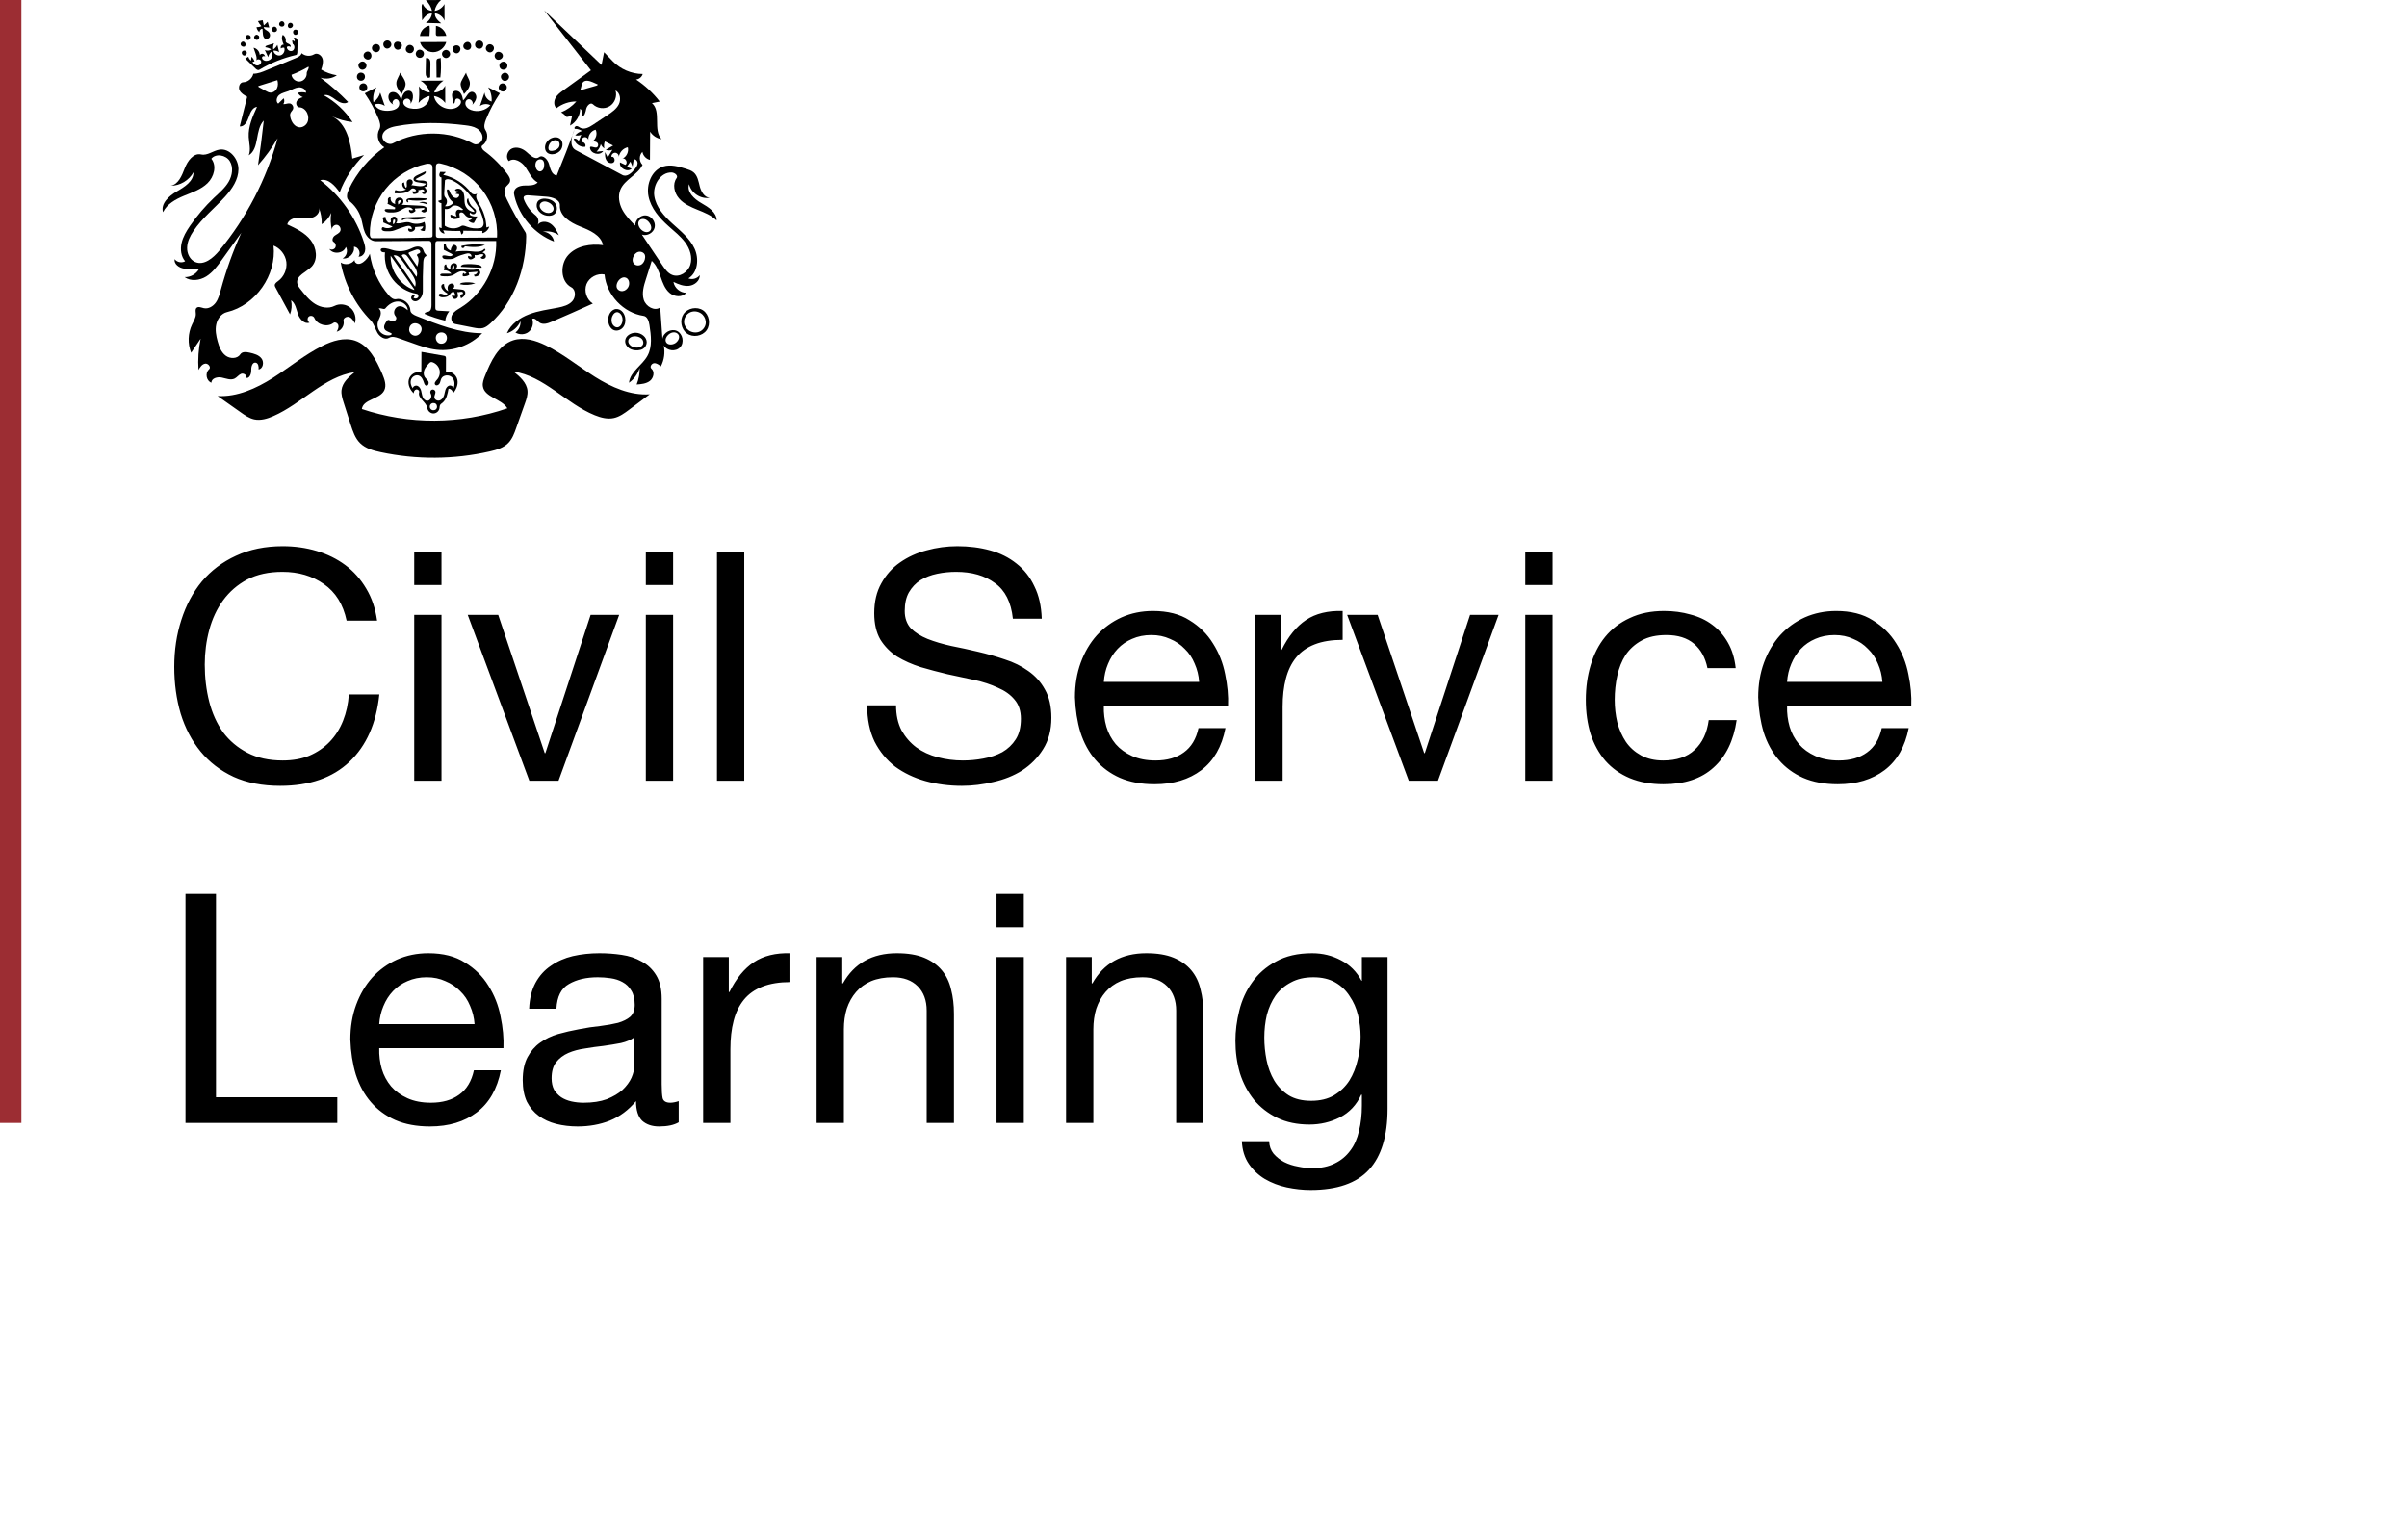 <svg width="225" height="144" viewBox="0 0 225 144" fill="none" xmlns="http://www.w3.org/2000/svg">
<path d="M32.4 58.03C32.08 56.51 31.37 55.37 30.27 54.61C29.19 53.85 27.9 53.47 26.4 53.47C25.12 53.47 24.02 53.71 23.1 54.19C22.2 54.67 21.45 55.32 20.85 56.14C20.27 56.94 19.84 57.86 19.56 58.9C19.28 59.94 19.14 61.02 19.14 62.14C19.14 63.36 19.28 64.52 19.56 65.62C19.84 66.7 20.27 67.65 20.85 68.47C21.45 69.27 22.21 69.91 23.13 70.39C24.05 70.87 25.15 71.11 26.43 71.11C27.37 71.11 28.2 70.96 28.92 70.66C29.66 70.34 30.29 69.91 30.81 69.37C31.35 68.81 31.77 68.15 32.07 67.39C32.37 66.63 32.55 65.81 32.61 64.93H35.46C35.18 67.63 34.25 69.73 32.67 71.23C31.09 72.73 28.93 73.48 26.19 73.48C24.53 73.48 23.08 73.2 21.84 72.64C20.6 72.06 19.57 71.27 18.75 70.27C17.93 69.27 17.31 68.09 16.89 66.73C16.49 65.37 16.29 63.91 16.29 62.35C16.29 60.79 16.51 59.33 16.95 57.97C17.39 56.59 18.03 55.39 18.87 54.37C19.73 53.35 20.79 52.55 22.05 51.97C23.33 51.37 24.79 51.07 26.43 51.07C27.55 51.07 28.61 51.22 29.61 51.52C30.61 51.82 31.5 52.26 32.28 52.84C33.06 53.42 33.71 54.15 34.23 55.03C34.75 55.89 35.09 56.89 35.25 58.03H32.4ZM41.27 54.7H38.72V51.58H41.27V54.7ZM38.72 57.49H41.27V73H38.72V57.49ZM52.211 73H49.481L43.721 57.49H46.571L50.921 70.42H50.981L55.211 57.49H57.881L52.211 73ZM62.921 54.7H60.371V51.58H62.921V54.7ZM60.371 57.49H62.921V73H60.371V57.49ZM67.021 51.58H69.571V73H67.021V51.58ZM94.681 57.85C94.521 56.31 93.961 55.2 93.001 54.52C92.061 53.82 90.851 53.47 89.371 53.47C88.771 53.47 88.181 53.53 87.601 53.65C87.021 53.77 86.501 53.97 86.041 54.25C85.601 54.53 85.241 54.91 84.961 55.39C84.701 55.85 84.571 56.43 84.571 57.13C84.571 57.79 84.761 58.33 85.141 58.75C85.541 59.15 86.061 59.48 86.701 59.74C87.361 60 88.101 60.22 88.921 60.4C89.741 60.56 90.571 60.74 91.411 60.94C92.271 61.14 93.111 61.38 93.931 61.66C94.751 61.92 95.481 62.28 96.121 62.74C96.781 63.2 97.301 63.78 97.681 64.48C98.081 65.18 98.281 66.06 98.281 67.12C98.281 68.26 98.021 69.24 97.501 70.06C97.001 70.86 96.351 71.52 95.551 72.04C94.751 72.54 93.851 72.9 92.851 73.12C91.871 73.36 90.891 73.48 89.911 73.48C88.711 73.48 87.571 73.33 86.491 73.03C85.431 72.73 84.491 72.28 83.671 71.68C82.871 71.06 82.231 70.28 81.751 69.34C81.291 68.38 81.061 67.25 81.061 65.95H83.761C83.761 66.85 83.931 67.63 84.271 68.29C84.631 68.93 85.091 69.46 85.651 69.88C86.231 70.3 86.901 70.61 87.661 70.81C88.421 71.01 89.201 71.11 90.001 71.11C90.641 71.11 91.281 71.05 91.921 70.93C92.581 70.81 93.171 70.61 93.691 70.33C94.211 70.03 94.631 69.63 94.951 69.13C95.271 68.63 95.431 67.99 95.431 67.21C95.431 66.47 95.231 65.87 94.831 65.41C94.451 64.95 93.931 64.58 93.271 64.3C92.631 64 91.901 63.76 91.081 63.58C90.261 63.4 89.421 63.22 88.561 63.04C87.721 62.84 86.891 62.62 86.071 62.38C85.251 62.12 84.511 61.79 83.851 61.39C83.211 60.97 82.691 60.44 82.291 59.8C81.911 59.14 81.721 58.32 81.721 57.34C81.721 56.26 81.941 55.33 82.381 54.55C82.821 53.75 83.401 53.1 84.121 52.6C84.861 52.08 85.691 51.7 86.611 51.46C87.551 51.2 88.511 51.07 89.491 51.07C90.591 51.07 91.611 51.2 92.551 51.46C93.491 51.72 94.311 52.13 95.011 52.69C95.731 53.25 96.291 53.96 96.691 54.82C97.111 55.66 97.341 56.67 97.381 57.85H94.681ZM112.094 63.76C112.054 63.16 111.914 62.59 111.674 62.05C111.454 61.51 111.144 61.05 110.744 60.67C110.364 60.27 109.904 59.96 109.364 59.74C108.844 59.5 108.264 59.38 107.624 59.38C106.964 59.38 106.364 59.5 105.824 59.74C105.304 59.96 104.854 60.27 104.474 60.67C104.094 61.07 103.794 61.54 103.574 62.08C103.354 62.6 103.224 63.16 103.184 63.76H112.094ZM114.554 68.08C114.214 69.82 113.464 71.13 112.304 72.01C111.144 72.89 109.684 73.33 107.924 73.33C106.684 73.33 105.604 73.13 104.684 72.73C103.784 72.33 103.024 71.77 102.404 71.05C101.784 70.33 101.314 69.47 100.994 68.47C100.694 67.47 100.524 66.38 100.484 65.2C100.484 64.02 100.664 62.94 101.024 61.96C101.384 60.98 101.884 60.13 102.524 59.41C103.184 58.69 103.954 58.13 104.834 57.73C105.734 57.33 106.714 57.13 107.774 57.13C109.154 57.13 110.294 57.42 111.194 58C112.114 58.56 112.844 59.28 113.384 60.16C113.944 61.04 114.324 62 114.524 63.04C114.744 64.08 114.834 65.07 114.794 66.01H103.184C103.164 66.69 103.244 67.34 103.424 67.96C103.604 68.56 103.894 69.1 104.294 69.58C104.694 70.04 105.204 70.41 105.824 70.69C106.444 70.97 107.174 71.11 108.014 71.11C109.094 71.11 109.974 70.86 110.654 70.36C111.354 69.86 111.814 69.1 112.034 68.08H114.554ZM117.348 57.49H119.748V60.76H119.808C120.428 59.5 121.188 58.57 122.088 57.97C122.988 57.37 124.128 57.09 125.508 57.13V59.83C124.488 59.83 123.618 59.97 122.898 60.25C122.178 60.53 121.598 60.94 121.158 61.48C120.718 62.02 120.398 62.68 120.198 63.46C119.998 64.22 119.898 65.1 119.898 66.1V73H117.348V57.49ZM134.418 73H131.688L125.928 57.49H128.778L133.128 70.42H133.188L137.418 57.49H140.088L134.418 73ZM145.128 54.7H142.578V51.58H145.128V54.7ZM142.578 57.49H145.128V73H142.578V57.49ZM159.608 62.47C159.408 61.49 158.988 60.73 158.348 60.19C157.708 59.65 156.848 59.38 155.768 59.38C154.848 59.38 154.078 59.55 153.458 59.89C152.838 60.23 152.338 60.68 151.958 61.24C151.598 61.8 151.338 62.45 151.178 63.19C151.018 63.91 150.938 64.66 150.938 65.44C150.938 66.16 151.018 66.86 151.178 67.54C151.358 68.22 151.628 68.83 151.988 69.37C152.348 69.89 152.818 70.31 153.398 70.63C153.978 70.95 154.668 71.11 155.468 71.11C156.728 71.11 157.708 70.78 158.408 70.12C159.128 69.46 159.568 68.53 159.728 67.33H162.338C162.058 69.25 161.338 70.73 160.178 71.77C159.038 72.81 157.478 73.33 155.498 73.33C154.318 73.33 153.268 73.14 152.348 72.76C151.448 72.38 150.688 71.84 150.068 71.14C149.468 70.44 149.008 69.61 148.688 68.65C148.388 67.67 148.238 66.6 148.238 65.44C148.238 64.28 148.388 63.2 148.688 62.2C148.988 61.18 149.438 60.3 150.038 59.56C150.658 58.8 151.428 58.21 152.348 57.79C153.268 57.35 154.338 57.13 155.558 57.13C156.438 57.13 157.258 57.24 158.018 57.46C158.798 57.66 159.478 57.98 160.058 58.42C160.658 58.86 161.148 59.42 161.528 60.1C161.908 60.76 162.148 61.55 162.248 62.47H159.608ZM175.961 63.76C175.921 63.16 175.781 62.59 175.541 62.05C175.321 61.51 175.011 61.05 174.611 60.67C174.231 60.27 173.771 59.96 173.231 59.74C172.711 59.5 172.131 59.38 171.491 59.38C170.831 59.38 170.231 59.5 169.691 59.74C169.171 59.96 168.721 60.27 168.341 60.67C167.961 61.07 167.661 61.54 167.441 62.08C167.221 62.6 167.091 63.16 167.051 63.76H175.961ZM178.421 68.08C178.081 69.82 177.331 71.13 176.171 72.01C175.011 72.89 173.551 73.33 171.791 73.33C170.551 73.33 169.471 73.13 168.551 72.73C167.651 72.33 166.891 71.77 166.271 71.05C165.651 70.33 165.181 69.47 164.861 68.47C164.561 67.47 164.391 66.38 164.351 65.2C164.351 64.02 164.531 62.94 164.891 61.96C165.251 60.98 165.751 60.13 166.391 59.41C167.051 58.69 167.821 58.13 168.701 57.73C169.601 57.33 170.581 57.13 171.641 57.13C173.021 57.13 174.161 57.42 175.061 58C175.981 58.56 176.711 59.28 177.251 60.16C177.811 61.04 178.191 62 178.391 63.04C178.611 64.08 178.701 65.07 178.661 66.01H167.051C167.031 66.69 167.111 67.34 167.291 67.96C167.471 68.56 167.761 69.1 168.161 69.58C168.561 70.04 169.071 70.41 169.691 70.69C170.311 70.97 171.041 71.11 171.881 71.11C172.961 71.11 173.841 70.86 174.521 70.36C175.221 69.86 175.681 69.1 175.901 68.08H178.421ZM17.34 83.58H20.19V102.6H31.53V105H17.34V83.58ZM44.36 95.76C44.32 95.16 44.18 94.59 43.94 94.05C43.72 93.51 43.41 93.05 43.01 92.67C42.63 92.27 42.17 91.96 41.63 91.74C41.11 91.5 40.53 91.38 39.89 91.38C39.23 91.38 38.63 91.5 38.09 91.74C37.57 91.96 37.12 92.27 36.74 92.67C36.36 93.07 36.06 93.54 35.84 94.08C35.62 94.6 35.49 95.16 35.45 95.76H44.36ZM46.82 100.08C46.48 101.82 45.73 103.13 44.57 104.01C43.41 104.89 41.95 105.33 40.19 105.33C38.95 105.33 37.87 105.13 36.95 104.73C36.05 104.33 35.29 103.77 34.67 103.05C34.05 102.33 33.58 101.47 33.26 100.47C32.96 99.47 32.79 98.38 32.75 97.2C32.75 96.02 32.93 94.94 33.29 93.96C33.65 92.98 34.15 92.13 34.79 91.41C35.45 90.69 36.22 90.13 37.1 89.73C38 89.33 38.98 89.13 40.04 89.13C41.42 89.13 42.56 89.42 43.46 90C44.38 90.56 45.11 91.28 45.65 92.16C46.21 93.04 46.59 94 46.79 95.04C47.01 96.08 47.1 97.07 47.06 98.01H35.45C35.43 98.69 35.51 99.34 35.69 99.96C35.87 100.56 36.16 101.1 36.56 101.58C36.96 102.04 37.47 102.41 38.09 102.69C38.71 102.97 39.44 103.11 40.28 103.11C41.36 103.11 42.24 102.86 42.92 102.36C43.62 101.86 44.08 101.1 44.3 100.08H46.82ZM63.443 104.94C63.003 105.2 62.393 105.33 61.613 105.33C60.953 105.33 60.423 105.15 60.023 104.79C59.643 104.41 59.453 103.8 59.453 102.96C58.753 103.8 57.933 104.41 56.993 104.79C56.073 105.15 55.073 105.33 53.993 105.33C53.293 105.33 52.623 105.25 51.983 105.09C51.363 104.93 50.823 104.68 50.363 104.34C49.903 104 49.533 103.56 49.253 103.02C48.993 102.46 48.863 101.79 48.863 101.01C48.863 100.13 49.013 99.41 49.313 98.85C49.613 98.29 50.003 97.84 50.483 97.5C50.983 97.14 51.543 96.87 52.163 96.69C52.803 96.51 53.453 96.36 54.113 96.24C54.813 96.1 55.473 96 56.093 95.94C56.733 95.86 57.293 95.76 57.773 95.64C58.253 95.5 58.633 95.31 58.913 95.07C59.193 94.81 59.333 94.44 59.333 93.96C59.333 93.4 59.223 92.95 59.003 92.61C58.803 92.27 58.533 92.01 58.193 91.83C57.873 91.65 57.503 91.53 57.083 91.47C56.683 91.41 56.283 91.38 55.883 91.38C54.803 91.38 53.903 91.59 53.183 92.01C52.463 92.41 52.073 93.18 52.013 94.32H49.463C49.503 93.36 49.703 92.55 50.063 91.89C50.423 91.23 50.903 90.7 51.503 90.3C52.103 89.88 52.783 89.58 53.543 89.4C54.323 89.22 55.153 89.13 56.033 89.13C56.733 89.13 57.423 89.18 58.103 89.28C58.803 89.38 59.433 89.59 59.993 89.91C60.553 90.21 61.003 90.64 61.343 91.2C61.683 91.76 61.853 92.49 61.853 93.39V101.37C61.853 101.97 61.883 102.41 61.943 102.69C62.023 102.97 62.263 103.11 62.663 103.11C62.883 103.11 63.143 103.06 63.443 102.96V104.94ZM59.303 96.99C58.983 97.23 58.563 97.41 58.043 97.53C57.523 97.63 56.973 97.72 56.393 97.8C55.833 97.86 55.263 97.94 54.683 98.04C54.103 98.12 53.583 98.26 53.123 98.46C52.663 98.66 52.283 98.95 51.983 99.33C51.703 99.69 51.563 100.19 51.563 100.83C51.563 101.25 51.643 101.61 51.803 101.91C51.983 102.19 52.203 102.42 52.463 102.6C52.743 102.78 53.063 102.91 53.423 102.99C53.783 103.07 54.163 103.11 54.563 103.11C55.403 103.11 56.123 103 56.723 102.78C57.323 102.54 57.813 102.25 58.193 101.91C58.573 101.55 58.853 101.17 59.033 100.77C59.213 100.35 59.303 99.96 59.303 99.6V96.99ZM65.727 89.49H68.126V92.76H68.186C68.806 91.5 69.567 90.57 70.466 89.97C71.367 89.37 72.507 89.09 73.886 89.13V91.83C72.867 91.83 71.996 91.97 71.276 92.25C70.556 92.53 69.977 92.94 69.537 93.48C69.097 94.02 68.776 94.68 68.576 95.46C68.376 96.22 68.276 97.1 68.276 98.1V105H65.727V89.49ZM76.334 89.49H78.734V91.95H78.794C79.854 90.07 81.534 89.13 83.834 89.13C84.854 89.13 85.704 89.27 86.384 89.55C87.064 89.83 87.614 90.22 88.034 90.72C88.454 91.22 88.744 91.82 88.904 92.52C89.084 93.2 89.174 93.96 89.174 94.8V105H86.624V94.5C86.624 93.54 86.344 92.78 85.784 92.22C85.224 91.66 84.454 91.38 83.474 91.38C82.694 91.38 82.014 91.5 81.434 91.74C80.874 91.98 80.404 92.32 80.024 92.76C79.644 93.2 79.354 93.72 79.154 94.32C78.974 94.9 78.884 95.54 78.884 96.24V105H76.334V89.49ZM95.704 86.7H93.154V83.58H95.704V86.7ZM93.154 89.49H95.704V105H93.154V89.49ZM99.654 89.49H102.054V91.95H102.114C103.174 90.07 104.854 89.13 107.154 89.13C108.174 89.13 109.024 89.27 109.704 89.55C110.384 89.83 110.934 90.22 111.354 90.72C111.774 91.22 112.064 91.82 112.224 92.52C112.404 93.2 112.494 93.96 112.494 94.8V105H109.944V94.5C109.944 93.54 109.664 92.78 109.104 92.22C108.544 91.66 107.774 91.38 106.794 91.38C106.014 91.38 105.334 91.5 104.754 91.74C104.194 91.98 103.724 92.32 103.344 92.76C102.964 93.2 102.674 93.72 102.474 94.32C102.294 94.9 102.204 95.54 102.204 96.24V105H99.654V89.49ZM129.704 103.68C129.704 106.22 129.124 108.12 127.964 109.38C126.804 110.64 124.984 111.27 122.504 111.27C121.784 111.27 121.044 111.19 120.284 111.03C119.544 110.87 118.864 110.61 118.244 110.25C117.644 109.89 117.144 109.42 116.744 108.84C116.344 108.26 116.124 107.55 116.084 106.71H118.634C118.654 107.17 118.794 107.56 119.054 107.88C119.334 108.2 119.664 108.46 120.044 108.66C120.444 108.86 120.874 109 121.334 109.08C121.794 109.18 122.234 109.23 122.654 109.23C123.494 109.23 124.204 109.08 124.784 108.78C125.364 108.5 125.844 108.1 126.224 107.58C126.604 107.08 126.874 106.47 127.034 105.75C127.214 105.03 127.304 104.24 127.304 103.38V102.36H127.244C126.804 103.32 126.134 104.03 125.234 104.49C124.354 104.93 123.414 105.15 122.414 105.15C121.254 105.15 120.244 104.94 119.384 104.52C118.524 104.1 117.804 103.54 117.224 102.84C116.644 102.12 116.204 101.29 115.904 100.35C115.624 99.39 115.484 98.38 115.484 97.32C115.484 96.4 115.604 95.46 115.844 94.5C116.084 93.52 116.484 92.64 117.044 91.86C117.604 91.06 118.344 90.41 119.264 89.91C120.184 89.39 121.314 89.13 122.654 89.13C123.634 89.13 124.534 89.35 125.354 89.79C126.174 90.21 126.814 90.85 127.274 91.71H127.304V89.49H129.704V103.68ZM122.564 102.93C123.404 102.93 124.114 102.76 124.694 102.42C125.294 102.06 125.774 101.6 126.134 101.04C126.494 100.46 126.754 99.81 126.914 99.09C127.094 98.37 127.184 97.65 127.184 96.93C127.184 96.25 127.104 95.58 126.944 94.92C126.784 94.26 126.524 93.67 126.164 93.15C125.824 92.61 125.374 92.18 124.814 91.86C124.254 91.54 123.574 91.38 122.774 91.38C121.954 91.38 121.254 91.54 120.674 91.86C120.094 92.16 119.614 92.57 119.234 93.09C118.874 93.61 118.604 94.21 118.424 94.89C118.264 95.57 118.184 96.28 118.184 97.02C118.184 97.72 118.254 98.42 118.394 99.12C118.534 99.82 118.774 100.46 119.114 101.04C119.454 101.6 119.904 102.06 120.464 102.42C121.024 102.76 121.724 102.93 122.564 102.93Z" fill="black"/>
<g clip-path="url(#clip0_2161_3992)">
<path d="M66.987 20.611C66.497 20.129 65.84 19.873 65.204 19.616C64.567 19.354 63.91 19.071 63.467 18.547C63.019 18.029 62.842 17.207 63.248 16.651C63.415 16.416 63.071 16.138 62.784 16.128C61.747 16.086 61.006 17.306 61.163 18.338C61.325 19.375 62.081 20.203 62.852 20.905C63.624 21.607 64.474 22.282 64.917 23.23C65.36 24.173 65.24 25.493 64.349 26.033C64.719 26.179 65.177 26.048 65.412 25.724C65.438 26.242 64.938 26.661 64.427 26.724C63.916 26.787 63.41 26.582 62.951 26.357C63.04 26.923 63.577 27.379 64.145 27.379C63.785 27.834 63.035 27.766 62.591 27.389C62.154 27.017 61.945 26.441 61.757 25.891C61.569 25.346 61.361 24.77 60.923 24.393C60.74 24.959 60.563 25.53 60.381 26.095C60.177 26.724 59.979 27.405 60.177 28.033C60.381 28.662 61.178 29.128 61.715 28.746C61.788 29.725 61.856 30.705 61.924 31.684C62.008 31.087 62.743 30.689 63.285 30.946C63.827 31.208 63.989 32.03 63.577 32.47C63.17 32.915 62.341 32.816 62.044 32.297C62.185 32.957 62.086 33.664 61.773 34.261C61.59 34.104 61.377 33.942 61.137 33.963C60.897 33.984 60.709 34.319 60.892 34.471C61.225 34.754 61.1 35.34 60.756 35.613C60.412 35.88 59.948 35.922 59.51 35.953C59.708 35.461 59.807 34.932 59.797 34.403C59.625 34.958 59.27 35.456 58.796 35.791C58.905 34.754 60.032 34.172 60.527 33.261C60.996 32.402 60.855 31.354 60.709 30.39C60.652 30.029 60.516 29.589 60.162 29.537C58.274 29.259 56.684 27.578 56.512 25.666C55.84 25.524 55.089 25.923 54.828 26.562C54.573 27.206 54.833 28.018 55.417 28.384C54.145 28.966 52.862 29.532 51.58 30.081C51.205 30.244 50.746 30.39 50.417 30.155C50.198 29.992 49.974 29.673 49.75 29.825C49.906 30.239 49.766 30.752 49.421 31.03C49.077 31.307 48.551 31.328 48.181 31.087C48.504 30.852 48.686 30.438 48.655 30.04C48.42 30.574 47.941 30.998 47.383 31.16C47.758 30.302 48.582 29.72 49.453 29.39C50.323 29.055 51.257 28.94 52.174 28.762C52.659 28.662 53.175 28.531 53.504 28.154C53.832 27.782 53.843 27.091 53.4 26.86C52.372 26.31 52.336 24.692 53.134 23.833C53.926 22.974 55.219 22.775 56.371 22.921C56.173 21.973 55.115 21.528 54.213 21.172C53.316 20.816 52.289 20.182 52.336 19.213C52.357 18.652 51.632 18.432 51.074 18.39C50.511 18.349 49.953 18.307 49.39 18.265C49.228 18.254 49.015 18.27 48.957 18.427C48.926 18.511 48.957 18.6 48.989 18.684C49.213 19.249 49.588 19.747 50.057 20.124C50.318 20.328 50.407 20.716 50.266 21.009C50.537 20.653 51.105 20.669 51.476 20.926C51.841 21.177 52.054 21.596 52.247 21.999C51.82 21.69 51.262 21.565 50.74 21.664C51.246 21.664 51.721 22.078 51.788 22.581C49.974 21.884 48.545 20.245 48.092 18.349C48.055 18.197 48.024 18.034 48.066 17.882C48.17 17.479 48.671 17.348 49.088 17.348C49.5 17.343 49.979 17.364 50.261 17.06C49.713 16.777 49.468 16.138 49.119 15.63C48.77 15.127 48.066 14.703 47.571 15.064C47.216 14.734 47.43 14.069 47.873 13.88C48.316 13.692 48.843 13.88 49.208 14.2C49.557 14.509 50.016 14.975 50.386 14.692C50.751 14.425 51.21 14.918 51.324 15.358C51.444 15.798 51.59 16.363 52.044 16.41C52.628 14.98 53.191 13.54 53.723 12.084C53.41 12.739 53.186 13.697 53.822 14.038C55.276 14.813 56.731 15.588 58.181 16.363C58.593 16.583 59.041 16.18 59.333 15.819C59.458 15.661 59.588 15.489 59.599 15.284C59.614 15.08 59.442 14.86 59.244 14.902C59.208 15.127 59.166 15.352 59.13 15.572C59.062 15.415 58.999 15.263 58.931 15.106C58.817 15.269 58.702 15.436 58.593 15.604C58.744 15.661 58.895 15.714 59.046 15.771C58.655 16.154 57.857 15.724 57.956 15.185C58.123 15.263 58.29 15.342 58.452 15.415C58.744 15.263 58.478 14.703 58.175 14.839C58.572 14.666 58.796 14.184 58.686 13.771C58.259 13.854 57.904 14.237 57.847 14.671C57.868 14.478 57.696 14.284 57.503 14.284C57.305 14.279 57.133 14.472 57.153 14.666C57.404 14.582 57.565 15.022 57.357 15.185C57.153 15.347 56.825 15.216 56.689 14.991C56.549 14.766 56.549 14.488 56.554 14.221C56.637 14.389 56.726 14.556 56.809 14.719C56.955 14.483 57.101 14.242 57.247 14.001C57.054 14.085 56.825 14.09 56.627 14.006C56.856 13.875 57.086 13.739 57.315 13.608C57.06 13.477 56.804 13.351 56.543 13.221C56.46 13.425 56.439 13.655 56.491 13.875C56.345 13.781 56.225 13.634 56.163 13.472C56.105 13.739 55.959 13.991 55.761 14.184C55.97 14.163 56.178 14.142 56.387 14.121C56.09 14.603 55.188 14.378 55.151 13.812C55.151 13.582 55.516 13.828 55.746 13.791C55.923 13.76 55.965 13.488 55.845 13.357C55.725 13.221 55.516 13.205 55.339 13.242C55.714 13.037 55.871 12.513 55.678 12.131C55.261 12.225 54.948 12.671 55.005 13.1C54.979 12.917 54.766 12.781 54.588 12.838C54.406 12.896 54.312 13.132 54.395 13.299C54.614 13.252 54.818 13.54 54.698 13.729C54.223 13.781 53.738 13.43 53.639 12.964C53.822 12.922 54.025 13.032 54.088 13.21C54.171 13.006 54.255 12.802 54.338 12.602C54.161 12.681 53.963 12.697 53.77 12.655C53.942 12.466 54.161 12.32 54.406 12.246C54.213 12.115 53.973 12.042 53.738 12.047C53.634 11.958 53.77 11.78 53.905 11.785C54.041 11.796 54.145 11.895 54.27 11.958C54.64 12.136 55.073 11.901 55.422 11.67C55.876 11.366 56.335 11.062 56.794 10.759C57.2 10.486 57.628 10.193 57.847 9.753C58.066 9.313 57.977 8.679 57.539 8.459C57.706 8.999 57.466 9.638 56.987 9.931C56.502 10.23 55.829 10.146 55.428 9.753C55.203 9.533 54.865 9.879 54.797 10.188C54.734 10.492 54.651 10.9 54.343 10.926C54.505 10.696 54.453 10.335 54.228 10.162C54.234 10.806 53.853 11.44 53.285 11.743C53.347 11.434 53.415 11.131 53.483 10.827C53.311 10.864 53.144 10.905 52.977 10.942C52.826 10.764 52.649 10.617 52.451 10.502C52.993 10.282 53.488 9.931 53.879 9.486C53.212 9.481 52.544 9.711 52.018 10.12C51.762 9.889 51.762 9.465 51.929 9.156C52.096 8.852 52.383 8.643 52.664 8.438C53.525 7.815 54.38 7.197 55.24 6.574C53.78 4.704 52.32 2.834 50.86 0.959C52.649 2.666 54.442 4.368 56.231 6.071C56.309 5.678 56.392 5.28 56.47 4.882C56.736 5.159 57.008 5.437 57.273 5.72C57.998 6.474 59.036 6.914 60.078 6.919C60 7.197 59.739 7.412 59.453 7.433C60.297 7.993 61.053 8.695 61.669 9.496C61.429 9.544 61.189 9.596 60.944 9.643C61.846 10.429 61.012 12.152 61.841 13.011C61.408 12.948 61.006 12.686 60.772 12.314C60.767 13.194 60.761 14.069 60.756 14.949C60.402 14.87 60.11 14.556 60.052 14.2C59.724 14.509 59.729 15.106 60.063 15.415C59.609 16.363 58.389 16.772 57.988 17.746C57.748 18.338 57.873 19.035 58.17 19.606C58.472 20.171 58.926 20.637 59.38 21.093C59.364 20.569 59.865 20.093 60.381 20.14C60.897 20.187 61.309 20.747 61.199 21.256C61.095 21.769 60.49 22.109 60 21.936C60.636 22.89 61.278 23.843 61.914 24.796C62.159 25.163 62.425 25.54 62.826 25.703C63.504 25.98 64.317 25.456 64.531 24.755C64.75 24.053 64.495 23.277 64.062 22.686C63.629 22.094 63.04 21.638 62.498 21.151C61.648 20.391 60.85 19.485 60.621 18.364C60.391 17.248 60.913 15.913 61.997 15.567C62.696 15.347 63.447 15.572 64.15 15.792C64.39 15.866 64.64 15.95 64.833 16.112C65.214 16.431 65.292 16.971 65.417 17.453C65.548 17.93 65.84 18.459 66.335 18.495C65.501 18.642 64.604 18.05 64.411 17.222C64.171 17.945 64.891 18.61 65.553 18.988C66.21 19.365 67.002 19.852 66.987 20.611ZM57.654 26.892C57.722 27.112 57.967 27.248 58.196 27.222C58.426 27.201 58.624 27.038 58.733 26.834C58.89 26.535 58.822 26.095 58.514 25.97C58.186 25.834 57.821 26.127 57.691 26.462C57.638 26.598 57.612 26.75 57.654 26.892ZM60.303 24.095C60.313 24.011 60.308 23.927 60.282 23.843C60.198 23.607 59.906 23.487 59.666 23.555C59.427 23.623 59.249 23.838 59.176 24.079C59.119 24.252 59.119 24.456 59.218 24.608C59.359 24.828 59.687 24.88 59.917 24.755C60.151 24.624 60.282 24.362 60.303 24.095ZM60.683 20.805C60.574 20.669 60.433 20.543 60.261 20.496C60.094 20.444 59.891 20.475 59.771 20.606C59.557 20.837 59.693 21.224 59.911 21.444C60.032 21.565 60.172 21.664 60.339 21.695C60.501 21.732 60.683 21.685 60.788 21.554C60.959 21.345 60.855 21.02 60.683 20.805ZM62.461 31.312C62.284 31.48 62.148 31.742 62.252 31.967C62.388 32.271 62.837 32.266 63.118 32.088C63.379 31.925 63.577 31.579 63.431 31.307C63.337 31.145 63.139 31.061 62.956 31.077C62.769 31.087 62.597 31.187 62.461 31.312ZM54.197 8.454C54.713 8.307 55.235 8.161 55.756 8.009C55.813 7.993 55.886 7.951 55.871 7.894C55.714 7.825 55.563 7.757 55.407 7.689C55.115 7.564 54.724 7.448 54.505 7.684C54.312 7.888 54.374 8.239 54.197 8.454ZM50.094 15.698C50.151 15.855 50.271 16.012 50.438 16.028C50.574 16.044 50.704 15.95 50.777 15.829C50.845 15.714 50.866 15.567 50.871 15.431C50.876 15.274 50.855 15.101 50.746 14.991C50.589 14.834 50.297 14.886 50.162 15.059C50.021 15.237 50.021 15.489 50.094 15.698Z" fill="black"/>
<path d="M22.779 3.897C22.956 3.949 23.019 4.222 22.878 4.347C22.732 4.41 22.534 4.327 22.497 4.169C22.461 4.012 22.633 3.839 22.784 3.897" fill="black"/>
<path d="M23.431 3.441C23.394 3.279 23.154 3.206 23.035 3.321C22.909 3.436 22.967 3.677 23.128 3.729C23.29 3.777 23.472 3.609 23.431 3.441Z" fill="black"/>
<path d="M22.628 4.829C22.544 4.976 22.664 5.191 22.831 5.196C22.998 5.196 23.128 4.987 23.045 4.84C22.962 4.693 22.716 4.688 22.628 4.829Z" fill="black"/>
<path d="M24.041 3.248C24.093 3.279 24.145 3.316 24.192 3.347C24.275 3.473 24.213 3.667 24.077 3.714C23.936 3.766 23.77 3.656 23.754 3.509C23.744 3.363 23.89 3.221 24.035 3.248" fill="black"/>
<path d="M27.122 2.132C27.179 2.127 27.237 2.142 27.284 2.174C27.325 2.2 27.357 2.242 27.372 2.289C27.456 2.483 27.19 2.713 27.007 2.603C26.825 2.488 26.908 2.148 27.122 2.132Z" fill="black"/>
<path d="M25.855 2.902C25.772 3.007 25.6 3.028 25.495 2.944C25.344 2.818 25.428 2.514 25.626 2.493C25.824 2.472 25.975 2.745 25.855 2.902Z" fill="black"/>
<path d="M27.466 2.828C27.341 2.949 27.398 3.2 27.565 3.253C27.732 3.3 27.92 3.122 27.883 2.954C27.841 2.781 27.591 2.708 27.466 2.828Z" fill="black"/>
<path d="M26.543 2.404C26.429 2.546 26.163 2.498 26.105 2.331C26.043 2.158 26.22 1.959 26.392 1.99C26.564 2.027 26.653 2.268 26.543 2.404Z" fill="black"/>
<path d="M39.797 18.925C39.844 18.94 39.891 18.967 39.927 18.998C39.969 19.035 39.99 19.098 39.948 19.129C39.708 19.019 39.447 18.961 39.181 18.956C39.369 18.862 39.599 18.851 39.797 18.925Z" fill="black"/>
<path d="M47.279 5.83C47.425 5.935 47.477 6.155 47.393 6.317C47.299 6.5 47.044 6.574 46.867 6.469C46.689 6.369 46.627 6.107 46.736 5.935C46.851 5.762 47.112 5.709 47.279 5.83Z" fill="black"/>
<path d="M33.618 8.014C33.702 7.825 33.952 7.736 34.135 7.831C34.317 7.925 34.39 8.182 34.286 8.36C34.187 8.538 33.926 8.601 33.754 8.485C33.608 8.391 33.545 8.176 33.618 8.014Z" fill="black"/>
<path d="M33.989 5.138C34.02 4.924 34.27 4.767 34.479 4.829C34.755 4.918 34.818 5.369 34.567 5.526C34.322 5.683 33.942 5.432 33.989 5.138Z" fill="black"/>
<path d="M33.983 5.762C34.176 5.814 34.307 6.045 34.249 6.238C34.197 6.437 33.962 6.563 33.77 6.5C33.582 6.443 33.462 6.217 33.514 6.029C33.572 5.835 33.791 5.709 33.983 5.762Z" fill="black"/>
<path d="M45.412 4.547C45.402 4.379 45.506 4.211 45.662 4.154C45.86 4.08 46.105 4.206 46.163 4.41C46.215 4.615 46.069 4.85 45.86 4.892C45.652 4.929 45.433 4.756 45.412 4.547Z" fill="black"/>
<path d="M43.905 4.609C43.702 4.751 43.379 4.63 43.316 4.389C43.248 4.122 43.561 3.839 43.817 3.934C44.077 4.033 44.129 4.452 43.905 4.609Z" fill="black"/>
<path d="M35.876 3.965C35.959 3.829 36.132 3.75 36.293 3.787C36.45 3.824 36.569 3.97 36.585 4.133C36.601 4.374 36.345 4.588 36.116 4.531C35.886 4.478 35.756 4.169 35.876 3.965Z" fill="black"/>
<path d="M46.825 7.124C46.856 6.935 47.049 6.783 47.237 6.804C47.425 6.82 47.586 6.998 47.586 7.192C47.581 7.401 47.378 7.585 47.169 7.569C46.961 7.548 46.794 7.328 46.825 7.124Z" fill="black"/>
<path d="M46.846 7.825C47.033 7.747 47.273 7.846 47.352 8.035C47.425 8.229 47.315 8.465 47.127 8.538C46.945 8.606 46.71 8.501 46.637 8.318C46.569 8.135 46.663 7.899 46.846 7.825Z" fill="black"/>
<path d="M42.378 4.368C42.518 4.19 42.826 4.19 42.967 4.368C43.144 4.588 42.956 4.987 42.675 4.987C42.388 4.987 42.195 4.594 42.378 4.368Z" fill="black"/>
<path d="M44.489 4.421C44.354 4.253 44.39 3.981 44.562 3.855C44.734 3.729 45.005 3.782 45.12 3.96C45.235 4.138 45.162 4.41 44.979 4.515C44.823 4.599 44.604 4.557 44.489 4.421Z" fill="black"/>
<path d="M38.274 4.196C38.446 4.18 38.629 4.295 38.681 4.463C38.738 4.63 38.66 4.835 38.509 4.924C38.311 5.039 38.019 4.929 37.946 4.709C37.873 4.489 38.045 4.222 38.274 4.196Z" fill="black"/>
<path d="M46.397 5.531C46.283 5.447 46.22 5.296 46.241 5.154C46.257 5.06 46.309 4.971 46.382 4.913C46.606 4.735 47.002 4.918 47.008 5.207C47.018 5.489 46.632 5.699 46.397 5.531Z" fill="black"/>
<path d="M37.565 4.196C37.602 4.431 37.383 4.667 37.148 4.646C36.861 4.615 36.705 4.206 36.903 3.997C37.096 3.787 37.518 3.913 37.565 4.196Z" fill="black"/>
<path d="M34.771 4.552C34.755 4.452 34.781 4.353 34.833 4.274C34.974 4.08 35.303 4.065 35.449 4.253C35.6 4.437 35.527 4.756 35.308 4.85C35.089 4.95 34.802 4.787 34.771 4.552Z" fill="black"/>
<path d="M39.067 5.369C38.962 5.311 38.889 5.207 38.869 5.091C38.837 4.908 38.962 4.709 39.14 4.657C39.322 4.604 39.531 4.709 39.604 4.882C39.661 5.028 39.62 5.207 39.505 5.317C39.39 5.421 39.202 5.442 39.067 5.369Z" fill="black"/>
<path d="M34.041 6.935C34.166 7.097 34.135 7.354 33.973 7.475C33.817 7.6 33.561 7.569 33.436 7.406C33.316 7.249 33.347 6.993 33.509 6.867C33.665 6.746 33.916 6.778 34.041 6.935Z" fill="black"/>
<path d="M42.075 5.044C42.075 5.254 41.877 5.437 41.674 5.427C41.465 5.411 41.293 5.207 41.319 4.997C41.345 4.793 41.559 4.636 41.762 4.672C41.934 4.704 42.075 4.871 42.075 5.044Z" fill="black"/>
<path d="M43.248 26.431C43.639 26.368 44.046 26.389 44.432 26.488C43.968 26.656 43.462 26.687 42.982 26.577C43.029 26.478 43.144 26.446 43.248 26.431Z" fill="black"/>
<path d="M39.255 3.363C39.296 2.891 39.687 2.472 40.151 2.399C40.188 2.718 40.183 3.043 40.146 3.363C39.849 3.363 39.552 3.363 39.255 3.363Z" fill="black"/>
<path d="M40.918 3.368C40.871 3.368 40.824 3.358 40.787 3.321C40.74 3.274 40.74 3.195 40.74 3.127C40.746 2.891 40.746 2.65 40.751 2.415C41.22 2.493 41.627 2.886 41.721 3.352C41.455 3.358 41.189 3.363 40.918 3.368Z" fill="black"/>
<path d="M39.818 5.437C39.938 5.374 40.099 5.458 40.167 5.578C40.235 5.704 40.235 5.851 40.235 5.992C40.23 6.396 40.219 6.804 40.214 7.207C40.136 7.317 39.948 7.281 39.87 7.171C39.792 7.061 39.792 6.914 39.792 6.778C39.802 6.333 39.807 5.887 39.818 5.437Z" fill="black"/>
<path d="M40.808 7.239C40.803 6.757 40.798 6.275 40.793 5.793C40.787 5.688 40.798 5.568 40.876 5.51C40.97 5.442 41.105 5.479 41.194 5.406C41.241 6.018 41.236 6.631 41.163 7.244C41.043 7.239 40.923 7.239 40.808 7.239Z" fill="black"/>
<path d="M44.713 24.765C44.864 24.791 45.052 24.88 45.021 25.032C44.38 25.016 43.733 24.99 43.087 24.953C43.055 24.812 43.243 24.733 43.389 24.718C43.832 24.676 44.281 24.692 44.713 24.765Z" fill="black"/>
<path d="M38.186 18.893C38.087 18.988 37.935 18.794 38.003 18.678C38.071 18.563 38.227 18.542 38.363 18.532C38.874 18.506 39.38 18.516 39.891 18.553C39.943 18.621 39.833 18.694 39.75 18.705C39.228 18.783 38.691 18.778 38.17 18.694C38.123 18.752 38.128 18.846 38.186 18.893Z" fill="black"/>
<path d="M43.431 23.026C43.457 23.167 43.222 23.256 43.154 23.136C43.128 23.094 43.123 23.042 43.134 22.989C43.858 22.837 44.604 22.801 45.334 22.895C44.755 23.178 44.072 23.105 43.431 23.026Z" fill="black"/>
<path d="M39.797 20.391C39.301 20.554 38.77 20.58 38.264 20.475C38.029 20.428 37.779 20.48 37.586 20.616C37.534 20.543 37.576 20.438 37.649 20.386C37.722 20.339 37.816 20.334 37.899 20.328C38.452 20.308 39.01 20.287 39.562 20.266C39.661 20.26 39.797 20.292 39.797 20.391Z" fill="black"/>
<path d="M43.233 7.386C43.347 7.192 43.457 6.993 43.566 6.794C43.629 7.124 43.884 7.396 43.921 7.726C43.963 8.14 43.66 8.496 43.373 8.8C43.3 8.611 43.227 8.428 43.149 8.245C43.108 8.135 43.061 8.019 43.055 7.899C43.05 7.715 43.144 7.548 43.233 7.386Z" fill="black"/>
<path d="M37.398 6.794C37.482 6.925 37.565 7.056 37.644 7.186C37.784 7.412 37.935 7.663 37.909 7.925C37.894 8.072 37.831 8.208 37.769 8.339C37.696 8.491 37.623 8.643 37.55 8.789C37.289 8.475 37.007 8.114 37.054 7.705C37.091 7.38 37.331 7.113 37.398 6.794Z" fill="black"/>
<path d="M41.715 3.923C41.575 4.463 41.048 4.877 40.495 4.877C39.938 4.877 39.411 4.473 39.265 3.934C40.084 3.934 40.897 3.928 41.715 3.923Z" fill="black"/>
<path d="M24.552 1.886C24.588 2.053 24.625 2.216 24.661 2.378C24.781 2.268 24.901 2.153 25.021 2.038C25.068 2.216 25.115 2.394 25.167 2.572C24.995 2.556 24.823 2.546 24.651 2.53C24.661 2.739 24.917 2.813 25.078 2.949C25.214 3.064 25.282 3.263 25.219 3.426C25.157 3.593 24.943 3.693 24.786 3.614C24.614 3.525 24.578 3.3 24.567 3.106C24.557 2.97 24.547 2.828 24.536 2.692C24.374 2.682 24.228 2.849 24.255 3.012C24.103 2.897 24.004 2.724 23.978 2.535C24.135 2.546 24.291 2.514 24.432 2.446C24.301 2.305 24.192 2.142 24.108 1.975C24.255 1.943 24.406 1.917 24.552 1.886Z" fill="black"/>
<path d="M51.163 14.284C50.897 14.074 50.892 13.645 51.064 13.351C51.194 13.121 51.413 12.948 51.663 12.875C51.877 12.807 52.122 12.817 52.31 12.943C52.685 13.189 52.654 13.802 52.336 14.121C52.148 14.31 51.888 14.42 51.627 14.425C51.46 14.431 51.293 14.389 51.163 14.284ZM51.262 13.818C51.262 13.902 51.278 13.996 51.34 14.053C51.408 14.111 51.507 14.116 51.59 14.111C51.825 14.09 52.065 14.006 52.211 13.818C52.352 13.634 52.352 13.331 52.169 13.184C52.002 13.058 51.757 13.095 51.59 13.215C51.397 13.346 51.272 13.582 51.262 13.818Z" fill="black"/>
<path d="M50.287 18.815C50.443 18.621 50.714 18.563 50.959 18.574C51.33 18.589 51.71 18.736 51.919 19.035C52.127 19.338 52.106 19.81 51.815 20.03C51.679 20.135 51.507 20.171 51.335 20.177C50.767 20.203 50.151 19.768 50.167 19.197C50.167 19.061 50.203 18.919 50.287 18.815ZM50.454 19.16C50.417 19.333 50.506 19.506 50.626 19.632C50.746 19.758 50.902 19.852 51.069 19.894C51.314 19.962 51.622 19.894 51.721 19.663C51.835 19.391 51.601 19.098 51.345 18.961C51.189 18.878 51.012 18.82 50.84 18.841C50.662 18.867 50.495 18.988 50.454 19.16Z" fill="black"/>
<path d="M59.427 31.113C59.932 31.124 60.469 31.511 60.454 32.02C60.443 32.266 60.303 32.507 60.089 32.627C59.953 32.706 59.797 32.742 59.641 32.753C59.354 32.774 59.056 32.727 58.817 32.569C58.582 32.412 58.415 32.13 58.441 31.847C58.478 31.396 58.978 31.103 59.427 31.113ZM58.728 31.868C58.707 32.046 58.822 32.213 58.963 32.323C59.192 32.496 59.515 32.554 59.792 32.459C59.906 32.423 60.016 32.355 60.078 32.25C60.183 32.082 60.136 31.852 60.011 31.705C59.88 31.559 59.687 31.485 59.495 31.454C59.171 31.401 58.754 31.538 58.728 31.868Z" fill="black"/>
<path d="M56.861 30.102C56.794 29.647 56.981 29.118 57.404 28.94C57.628 28.84 57.899 28.903 58.087 29.06C58.274 29.212 58.389 29.448 58.436 29.683C58.493 29.998 58.447 30.349 58.248 30.6C58.05 30.852 57.696 30.982 57.393 30.872C57.091 30.757 56.914 30.427 56.861 30.102ZM58.108 29.505C58.019 29.327 57.847 29.175 57.654 29.191C57.508 29.207 57.388 29.311 57.31 29.437C57.169 29.647 57.127 29.919 57.195 30.165C57.268 30.422 57.513 30.658 57.774 30.6C57.915 30.563 58.024 30.448 58.092 30.322C58.227 30.071 58.233 29.757 58.108 29.505Z" fill="black"/>
<path d="M43.102 27.902C43.066 27.824 43.024 27.745 43.029 27.662C43.035 27.583 43.108 27.494 43.191 27.51C43.274 27.525 43.311 27.384 43.248 27.326C43.186 27.269 43.087 27.279 43.003 27.295C42.92 27.316 42.831 27.337 42.753 27.295C42.763 27.452 42.842 27.609 42.795 27.761C42.753 27.897 42.586 27.986 42.451 27.944C42.31 27.902 42.216 27.745 42.252 27.604C42.346 27.662 42.461 27.677 42.565 27.646C42.55 27.525 42.503 27.41 42.44 27.305C42.336 27.264 42.221 27.326 42.148 27.405C42.075 27.483 42.023 27.583 41.94 27.651C41.788 27.782 41.569 27.793 41.366 27.798C41.205 27.798 40.975 27.724 41.017 27.567C41.059 27.41 41.288 27.452 41.429 27.52C41.575 27.588 41.815 27.604 41.83 27.442C41.658 27.358 41.507 27.237 41.387 27.091C41.309 26.996 41.236 26.876 41.251 26.75C41.262 26.63 41.397 26.514 41.512 26.572C41.491 26.844 41.658 27.117 41.908 27.227C41.83 27.059 41.809 26.85 41.903 26.692C41.997 26.53 42.226 26.452 42.378 26.567C42.524 26.677 42.477 26.97 42.289 26.991C42.56 27.017 42.826 27.044 43.097 27.07C43.212 27.08 43.332 27.096 43.415 27.18C43.525 27.284 43.514 27.468 43.436 27.599C43.358 27.73 43.227 27.819 43.102 27.902Z" fill="black"/>
<path d="M44.291 25.692C44.458 25.703 44.614 25.572 44.646 25.409C44.364 25.43 44.077 25.456 43.796 25.477C43.822 25.551 43.843 25.624 43.869 25.703C43.697 25.813 43.478 25.86 43.274 25.834C43.217 25.734 43.238 25.593 43.327 25.519C43.358 25.551 43.394 25.582 43.425 25.619C43.488 25.593 43.545 25.566 43.608 25.545C43.478 25.336 43.17 25.315 42.941 25.404C42.706 25.488 42.513 25.655 42.284 25.75C41.981 25.865 41.648 25.849 41.324 25.823C41.251 25.818 41.168 25.802 41.152 25.734C41.126 25.634 41.267 25.587 41.371 25.587C41.642 25.587 41.913 25.587 42.185 25.587C42.023 25.367 41.747 25.247 41.481 25.273C41.569 25.195 41.533 25.053 41.523 24.938C41.517 24.817 41.632 24.671 41.726 24.744C41.705 24.953 41.898 25.153 42.112 25.142C42.065 24.985 42.101 24.802 42.221 24.692C42.341 24.582 42.55 24.576 42.664 24.692C42.779 24.807 42.753 25.037 42.607 25.105C42.826 25.132 43.05 25.158 43.274 25.179C43.712 25.226 44.161 25.273 44.593 25.189C44.792 25.147 44.953 25.415 44.87 25.598C44.786 25.786 44.562 25.87 44.359 25.855C44.354 25.797 44.328 25.739 44.291 25.692ZM42.404 25.168C42.498 25.058 42.487 24.88 42.388 24.776C42.294 24.906 42.247 25.074 42.258 25.231C42.31 25.231 42.367 25.21 42.414 25.179" fill="black"/>
<path d="M63.884 29.38C64.27 28.798 65.151 28.631 65.725 29.023C66.293 29.416 66.455 30.302 66.053 30.872C65.652 31.443 64.766 31.585 64.208 31.176C63.666 30.778 63.52 29.94 63.884 29.38ZM63.947 30.134C63.963 30.432 64.135 30.715 64.38 30.888C64.656 31.087 65.037 31.145 65.355 31.024C65.673 30.904 65.918 30.6 65.965 30.265C66.006 29.961 65.886 29.642 65.673 29.422C65.386 29.139 64.932 29.034 64.557 29.186C64.187 29.332 63.921 29.73 63.947 30.134Z" fill="black"/>
<path d="M40.381 1.268C39.99 1.21 39.682 1.577 39.458 1.901C39.442 1.493 39.427 1.089 39.416 0.681C39.411 0.56 39.416 0.419 39.515 0.351C39.646 0.718 40 0.99 40.386 1.016C40.292 0.634 40.089 0.283 39.802 0.01C40.276 0.005 40.751 0.005 41.225 0C40.918 0.257 40.704 0.623 40.626 1.016C41.012 0.964 41.366 0.718 41.549 0.377C41.549 0.896 41.549 1.414 41.554 1.933C41.408 1.561 41.048 1.289 40.657 1.241C40.615 1.629 40.949 1.938 41.246 2.179C40.761 2.169 40.282 2.153 39.797 2.142C40.11 1.959 40.329 1.629 40.381 1.268Z" fill="black"/>
<path d="M35.959 19.627C35.996 19.553 36.095 19.543 36.178 19.548C36.423 19.553 36.669 19.564 36.913 19.569C36.924 19.517 36.934 19.459 36.945 19.407C36.705 19.286 36.46 19.171 36.215 19.05C36.298 18.94 36.246 18.783 36.257 18.647C36.262 18.506 36.444 18.364 36.523 18.479C36.455 18.747 36.674 19.045 36.95 19.066C36.877 18.878 36.945 18.642 37.112 18.537C37.279 18.427 37.529 18.464 37.649 18.626C37.763 18.788 37.717 19.05 37.544 19.15C38.144 19.176 38.749 19.207 39.354 19.234C39.562 19.244 39.807 19.281 39.891 19.469C39.943 19.585 39.906 19.736 39.802 19.81C39.703 19.888 39.547 19.883 39.453 19.799C39.39 19.82 39.369 19.705 39.421 19.663C39.474 19.627 39.547 19.627 39.609 19.6C39.666 19.574 39.698 19.469 39.635 19.448C39.354 19.464 39.067 19.485 38.785 19.501C38.785 19.579 38.811 19.653 38.853 19.716C38.738 19.82 38.603 19.925 38.452 19.92C38.3 19.915 38.16 19.721 38.264 19.606C38.363 19.669 38.498 19.679 38.608 19.627C38.493 19.386 38.154 19.344 37.904 19.433C37.649 19.522 37.435 19.7 37.185 19.789C36.934 19.878 36.658 19.873 36.392 19.867C36.21 19.867 35.97 19.81 35.959 19.627ZM37.195 18.841C37.2 18.935 37.211 19.029 37.221 19.124C37.362 19.045 37.461 18.893 37.471 18.731C37.378 18.684 37.247 18.741 37.211 18.846" fill="black"/>
<path d="M43.999 23.497C44.453 23.544 45 23.613 45.292 23.251C45.339 23.283 45.37 23.335 45.381 23.393C45.287 23.466 45.193 23.544 45.099 23.618C45.308 23.639 45.48 23.869 45.402 24.063C45.323 24.252 44.984 24.262 44.927 24.063C45.047 24.021 45.146 23.932 45.203 23.817C44.969 23.649 44.63 23.953 44.364 23.838C44.369 23.911 44.38 23.99 44.385 24.068C44.26 24.163 44.124 24.267 43.968 24.257C43.817 24.246 43.676 24.047 43.78 23.927C43.874 23.958 43.962 23.985 44.056 24.011C44.114 23.89 44.01 23.744 43.884 23.707C43.759 23.67 43.629 23.702 43.498 23.738C43.217 23.817 42.935 23.895 42.675 24.032C42.586 24.079 42.498 24.131 42.404 24.173C42.19 24.252 41.95 24.241 41.721 24.231C41.622 24.226 41.517 24.22 41.434 24.163C41.356 24.105 41.314 23.979 41.377 23.906C41.679 23.796 42.08 24.095 42.305 23.859C42.32 23.801 42.258 23.754 42.206 23.728C41.966 23.602 41.726 23.482 41.486 23.356C41.486 23.183 41.486 23.015 41.486 22.848C41.549 22.848 41.611 22.848 41.674 22.848C41.689 23.11 41.877 23.351 42.127 23.424C42.143 23.241 42.221 23.057 42.346 22.916C42.482 22.843 42.669 22.947 42.717 23.099C42.758 23.251 42.685 23.419 42.571 23.524C43.04 23.461 43.525 23.45 43.999 23.497Z" fill="black"/>
<path d="M39.677 20.747C39.776 21.02 39.786 21.318 39.698 21.591C39.552 21.622 39.39 21.58 39.275 21.486C39.421 21.444 39.536 21.313 39.562 21.166C39.301 21.188 39.041 21.214 38.78 21.235C38.869 21.36 38.754 21.538 38.624 21.612C38.519 21.669 38.389 21.701 38.279 21.654C38.17 21.601 38.108 21.444 38.186 21.355C38.279 21.381 38.379 21.413 38.478 21.444C38.535 21.329 38.441 21.177 38.321 21.14C38.196 21.098 38.061 21.13 37.935 21.166C37.586 21.266 37.247 21.387 36.913 21.528C36.648 21.638 36.35 21.633 36.064 21.622C35.933 21.617 35.782 21.601 35.709 21.497C35.631 21.392 35.73 21.193 35.85 21.25C36.116 21.381 36.455 21.36 36.7 21.188C36.408 21.056 36.116 20.926 35.824 20.795C35.845 20.648 35.819 20.496 35.746 20.365C35.834 20.313 35.933 20.281 36.032 20.276C36.032 20.438 36.09 20.596 36.194 20.716C36.246 20.779 36.324 20.837 36.408 20.831C36.496 20.826 36.575 20.737 36.538 20.658C36.444 20.438 36.721 20.182 36.94 20.271C37.159 20.365 37.195 20.711 37.007 20.863C37.45 20.978 37.935 20.653 38.363 20.821C38.785 20.983 39.275 20.957 39.677 20.747ZM36.94 20.559C36.893 20.548 36.846 20.533 36.794 20.517C36.721 20.658 36.71 20.831 36.762 20.978C36.893 20.894 36.96 20.727 36.929 20.569" fill="black"/>
<path d="M37.779 17.055C37.779 17.238 37.836 17.421 37.946 17.573C38.118 17.442 37.967 17.154 38.04 16.95C38.102 16.777 38.363 16.709 38.498 16.835C38.639 16.96 38.598 17.228 38.431 17.306C38.624 17.332 38.811 17.364 39.004 17.39C39.301 17.437 39.677 17.442 39.823 17.175C39.567 17.133 39.307 17.091 39.051 17.044C38.895 17.018 38.707 16.971 38.665 16.819C38.603 16.62 38.822 16.463 39.01 16.379C39.265 16.259 39.515 16.143 39.771 16.023C39.87 16.096 39.75 16.248 39.64 16.311C39.374 16.458 39.109 16.604 38.843 16.751C38.994 16.898 39.234 16.882 39.442 16.877C39.651 16.877 39.901 16.934 39.969 17.133C40.026 17.317 39.839 17.531 39.651 17.489C39.75 17.568 39.839 17.673 39.87 17.799C39.896 17.924 39.849 18.071 39.734 18.134C39.625 18.191 39.453 18.118 39.442 17.992C39.531 17.982 39.635 17.956 39.656 17.872C39.677 17.767 39.536 17.699 39.427 17.715C39.317 17.736 39.213 17.793 39.109 17.767C39.114 17.846 39.124 17.924 39.129 18.003C38.989 18.108 38.811 18.155 38.634 18.134C38.577 18.06 38.545 17.966 38.561 17.877C38.671 17.919 38.801 17.914 38.905 17.856C38.879 17.641 38.561 17.537 38.415 17.699C38.055 18.097 37.445 18.102 36.908 18.076C36.867 17.977 36.893 17.851 36.971 17.772C37.289 17.893 37.659 17.872 37.962 17.709C37.711 17.652 37.539 17.353 37.623 17.112C37.675 17.091 37.727 17.07 37.779 17.055Z" fill="black"/>
<path d="M24.812 4.416C24.776 4.342 24.875 4.279 24.953 4.253C25.172 4.185 25.396 4.117 25.615 4.049C25.532 4.227 25.506 4.431 25.542 4.625C25.704 4.515 25.839 4.363 25.928 4.19C25.98 4.416 26.038 4.646 26.09 4.871C25.933 4.767 25.74 4.714 25.553 4.735C25.594 5.034 25.928 5.254 26.215 5.175C26.507 5.097 26.679 4.735 26.564 4.457C26.455 4.452 26.329 4.452 26.262 4.536C26.178 4.374 26.34 4.143 26.522 4.175C26.392 3.881 26.267 3.525 26.434 3.253C26.632 3.363 26.752 3.609 26.71 3.834C26.684 3.965 26.851 4.044 26.976 4.096C27.101 4.143 27.242 4.29 27.148 4.389C27.059 4.306 26.903 4.306 26.814 4.389C26.794 4.651 27.117 4.861 27.346 4.74C27.57 4.62 27.581 4.237 27.362 4.101C27.341 4.002 27.32 3.897 27.305 3.798C27.388 3.766 27.497 3.813 27.534 3.897C27.576 3.782 27.539 3.646 27.445 3.567C27.529 3.478 27.685 3.525 27.753 3.625C27.816 3.724 27.816 3.85 27.816 3.97C27.81 4.285 27.8 4.599 27.795 4.913C27.789 5.002 27.768 5.123 27.68 5.138C26.47 5.416 25.302 5.887 24.234 6.526C24.108 6.6 23.962 6.49 23.863 6.39C23.551 6.086 23.238 5.777 22.925 5.474C23.024 5.416 23.123 5.364 23.217 5.306C23.259 5.453 23.347 5.578 23.467 5.667C23.483 5.547 23.498 5.427 23.509 5.306C23.639 5.421 23.738 5.578 23.79 5.746C23.728 5.762 23.665 5.777 23.598 5.793C23.686 5.971 23.863 6.123 24.061 6.123C24.265 6.118 24.458 5.924 24.411 5.73C24.369 5.537 24.046 5.474 23.962 5.657C24.03 5.437 23.957 5.207 23.884 4.992C23.822 4.814 23.764 4.641 23.702 4.463C24.02 4.52 24.275 4.824 24.28 5.149C24.343 5.049 24.479 5.002 24.588 5.039C24.703 5.081 24.781 5.196 24.771 5.317C24.734 5.186 24.51 5.238 24.494 5.374C24.473 5.505 24.593 5.615 24.718 5.662C24.937 5.741 25.203 5.662 25.349 5.479C25.495 5.296 25.511 5.018 25.386 4.819C25.219 4.945 25.104 5.133 25.068 5.343C24.963 5.117 24.859 4.892 24.755 4.672C24.937 4.772 25.183 4.746 25.344 4.609C25.183 4.51 25 4.442 24.812 4.416Z" fill="black"/>
<path d="M41.689 33.512C41.689 33.937 41.684 34.361 41.684 34.785C42.138 34.649 42.638 35.021 42.748 35.487C42.857 35.948 42.649 36.44 42.331 36.791C42.357 36.566 42.153 36.341 41.924 36.346C41.84 36.828 41.736 37.357 41.356 37.666C41.277 37.729 41.189 37.781 41.142 37.87C41.09 37.965 41.1 38.085 41.079 38.19C41.032 38.457 40.772 38.666 40.506 38.661C40.235 38.656 39.984 38.431 39.948 38.164C39.87 37.593 39.02 37.236 39.181 36.681C39.223 36.529 39.051 36.383 38.9 36.419C38.754 36.456 38.66 36.624 38.681 36.781C38.332 36.461 38.108 35.974 38.212 35.513C38.316 35.057 38.816 34.691 39.265 34.837C39.343 34.864 39.385 34.743 39.385 34.659C39.39 34.073 39.39 33.486 39.395 32.9C40.084 33.02 40.772 33.14 41.465 33.261C41.533 33.271 41.611 33.287 41.653 33.345C41.684 33.392 41.689 33.455 41.689 33.512ZM42.372 36.336C42.55 35.995 42.518 35.534 42.242 35.272C41.961 35.01 41.434 35.052 41.257 35.393C41.178 35.545 41.173 35.723 41.084 35.869C41.001 36.016 40.772 36.105 40.673 35.964C40.563 35.817 40.735 35.629 40.86 35.492C41.074 35.246 41.163 34.895 41.084 34.581C41.001 34.267 40.761 33.994 40.459 33.884C40.407 33.863 40.355 33.848 40.303 33.853C40.209 33.868 40.136 33.942 40.073 34.01C39.917 34.178 39.765 34.361 39.677 34.57C39.593 34.785 39.578 35.042 39.698 35.241C39.791 35.398 39.958 35.503 40.042 35.665C40.12 35.833 40.026 36.095 39.844 36.063C39.729 36.042 39.672 35.911 39.635 35.796C39.547 35.529 39.432 35.23 39.171 35.126C38.895 35.01 38.556 35.188 38.441 35.466C38.326 35.744 38.41 36.079 38.592 36.315C38.598 36.121 38.853 36.006 39.035 36.084C39.213 36.157 39.317 36.351 39.369 36.54C39.421 36.728 39.437 36.928 39.51 37.111C39.578 37.289 39.729 37.462 39.927 37.472C40.235 37.493 40.428 37.058 40.255 36.797C40.183 36.681 40.23 36.503 40.349 36.446C40.474 36.383 40.641 36.451 40.688 36.582C40.756 36.77 40.584 36.964 40.605 37.163C40.626 37.373 40.871 37.498 41.074 37.451C41.272 37.399 41.418 37.216 41.491 37.022C41.559 36.844 41.575 36.65 41.632 36.472C41.689 36.294 41.804 36.11 41.986 36.058C42.169 36.006 42.398 36.152 42.372 36.336ZM40.24 37.823C40.188 37.891 40.167 37.986 40.177 38.069C40.188 38.132 40.214 38.195 40.255 38.242C40.376 38.389 40.62 38.399 40.756 38.268C40.892 38.132 40.881 37.886 40.74 37.76C40.594 37.64 40.349 37.666 40.24 37.823Z" fill="black"/>
<path d="M35.62 23.267C35.662 23.225 35.725 23.215 35.782 23.209C36.152 23.178 36.507 23.346 36.872 23.429C37.336 23.534 37.831 23.492 38.269 23.309C38.478 23.225 38.671 23.11 38.895 23.068C39.114 23.021 39.369 23.068 39.5 23.251C39.604 23.398 39.614 23.607 39.745 23.728C39.818 23.791 39.917 23.916 39.828 23.953C39.62 24.037 39.578 24.309 39.567 24.535C39.526 25.435 39.515 26.331 39.526 27.227C39.531 27.478 39.442 27.724 39.286 27.913C39.166 28.054 39.004 28.17 38.822 28.17C38.639 28.175 38.452 28.044 38.436 27.861C38.42 27.677 38.634 27.51 38.796 27.599C38.749 27.683 38.702 27.766 38.655 27.85C38.775 27.939 38.962 27.939 39.062 27.829C39.166 27.719 39.114 27.499 38.962 27.473C38.081 27.332 37.263 26.839 36.715 26.127C36.168 25.415 35.902 24.493 35.986 23.597C35.881 23.597 35.767 23.597 35.678 23.539C35.594 23.482 35.547 23.346 35.62 23.267ZM38.66 26.954C37.946 25.938 37.232 24.927 36.517 23.911C36.47 25.305 37.414 26.672 38.723 27.117C38.733 27.059 38.697 27.002 38.66 26.954ZM37.617 24.398C37.414 24.116 37.122 23.796 36.783 23.885C37.471 24.849 38.144 25.823 38.801 26.808C38.978 26.363 38.686 25.886 38.41 25.498C38.144 25.132 37.883 24.765 37.617 24.398ZM38.989 23.906C38.947 23.848 38.999 23.77 39.067 23.738C39.129 23.707 39.202 23.696 39.249 23.644C39.338 23.55 39.255 23.377 39.129 23.34C39.004 23.298 38.874 23.351 38.749 23.398C38.603 23.456 38.452 23.513 38.3 23.571C38.254 23.592 38.201 23.618 38.191 23.67C38.191 23.702 38.206 23.733 38.227 23.765C38.483 24.152 38.744 24.535 39.01 24.922C39.114 24.582 39.213 24.184 38.989 23.906ZM38.16 24.079C38.087 23.969 38.003 23.859 37.889 23.806C37.769 23.754 37.607 23.78 37.55 23.895C38.003 24.566 38.467 25.231 38.931 25.886C39.114 25.503 38.858 25.064 38.613 24.718C38.462 24.503 38.311 24.288 38.16 24.079Z" fill="black"/>
<path d="M41.059 21.25C41.126 21.292 41.205 21.324 41.283 21.334C41.272 20.554 41.267 19.773 41.262 18.998C41.132 18.988 41.012 18.904 40.949 18.788C41.053 18.757 41.163 18.72 41.267 18.684C41.267 17.987 41.267 17.29 41.267 16.589C41.158 16.599 41.074 16.489 41.064 16.379C41.059 16.274 41.105 16.169 41.152 16.07C41.33 16.075 41.507 16.081 41.684 16.086C41.601 16.175 41.512 16.264 41.429 16.348C42.461 16.578 43.405 17.186 44.046 18.034C44.176 18.202 44.447 18.228 44.604 18.092C44.38 18.38 44.614 18.788 44.807 19.098C45.209 19.747 45.443 20.506 45.469 21.271C45.558 21.245 45.647 21.219 45.735 21.188C45.652 21.486 45.396 21.732 45.099 21.805C45.073 21.743 45.073 21.664 45.099 21.596C44.494 21.591 43.89 21.58 43.285 21.575C43.363 21.706 43.269 21.9 43.118 21.921C43.102 21.805 43.066 21.69 43.014 21.591C42.487 21.612 41.955 21.591 41.429 21.533C41.476 21.638 41.517 21.738 41.564 21.842C41.272 21.832 41.027 21.538 41.059 21.25ZM44.479 19.648C44.536 19.779 44.479 19.946 44.354 20.009C44.228 20.072 44.056 20.019 43.989 19.899C43.926 19.894 43.884 19.983 43.91 20.046C43.937 20.108 43.999 20.145 44.062 20.171C44.234 20.239 44.427 20.26 44.609 20.234C44.526 20.449 44.416 20.658 44.291 20.852C44.093 20.863 43.89 20.763 43.77 20.601C43.937 20.611 44.109 20.506 44.176 20.349C43.952 20.407 43.702 20.339 43.54 20.177C43.452 20.087 43.384 19.972 43.28 19.904C43.175 19.836 43.003 19.841 42.956 19.957C42.899 20.087 43.035 20.26 42.941 20.37C42.909 20.412 42.852 20.423 42.8 20.438C42.638 20.475 42.471 20.512 42.315 20.459C42.159 20.402 42.044 20.213 42.122 20.067C42.31 20.129 42.498 20.192 42.685 20.255C42.638 20.129 42.597 19.998 42.612 19.867C42.628 19.737 42.722 19.606 42.857 19.6C43.008 19.59 43.217 19.721 43.285 19.585C43.123 19.448 42.962 19.312 42.763 19.249C42.571 19.181 42.331 19.207 42.19 19.354C42.039 19.517 41.804 19.59 41.585 19.543C41.58 20.061 41.575 20.585 41.575 21.104C42.018 21.423 42.654 21.439 43.113 21.14C43.264 21.041 43.462 21.125 43.629 21.193C44.03 21.35 44.468 21.397 44.891 21.329C45.047 21.308 45.162 21.161 45.198 21.004C45.23 20.852 45.198 20.69 45.162 20.538C45.042 20.061 44.854 19.606 44.609 19.187C44.385 18.809 44.119 18.469 43.837 18.139C43.691 17.966 43.54 17.793 43.373 17.636C43.045 17.322 42.67 17.055 42.258 16.861C42.044 16.761 41.762 16.688 41.596 16.856C41.575 17.238 41.554 17.62 41.528 18.008C41.523 18.17 41.517 18.354 41.637 18.474C41.851 18.689 41.825 19.092 41.585 19.276C41.888 19.333 42.221 19.192 42.393 18.935C42.007 18.673 41.768 18.207 41.773 17.741C41.82 17.689 41.908 17.709 41.961 17.757C42.007 17.809 42.028 17.877 42.049 17.945C42.091 18.06 42.153 18.17 42.226 18.265C42.331 18.401 42.482 18.521 42.654 18.516C42.821 18.511 42.982 18.317 42.904 18.165C42.795 18.144 42.68 18.128 42.571 18.108C42.675 18.06 42.763 17.982 42.831 17.888C42.722 17.909 42.597 17.867 42.524 17.778C42.67 17.578 43.003 17.61 43.175 17.788C43.347 17.961 43.394 18.228 43.41 18.474C43.42 18.72 43.41 18.977 43.493 19.207C43.618 19.558 43.978 19.815 44.354 19.82C44.265 19.569 44.015 19.422 43.832 19.229C43.65 19.035 43.551 18.684 43.764 18.527C43.806 18.878 43.983 19.207 44.26 19.427C44.338 19.496 44.432 19.553 44.479 19.648Z" fill="black"/>
<path d="M38.556 32.082C38.134 31.936 37.706 31.784 37.279 31.632C36.981 31.522 36.637 31.422 36.366 31.59C35.991 31.815 35.501 31.496 35.282 31.119C35.063 30.736 34.964 30.275 34.656 29.961C33.212 28.489 32.221 26.577 31.851 24.545C32.252 24.828 32.873 24.713 33.149 24.309C33.113 24.482 33.285 24.655 33.462 24.676C33.639 24.697 33.816 24.608 33.962 24.503C34.228 24.309 34.442 24.037 34.572 23.733C34.776 25.158 35.396 26.525 36.34 27.609C36.517 27.819 36.762 28.028 37.028 27.976C37.649 27.84 38.327 28.363 38.358 29.003C38.368 29.285 38.671 29.442 38.931 29.547C40.907 30.343 42.946 31.15 45.073 31.16C43.989 32.287 42.378 32.873 40.829 32.7C40.047 32.617 39.296 32.349 38.556 32.082ZM36.496 29.977C36.606 30.029 36.736 30.055 36.856 30.013C36.971 29.971 37.065 29.856 37.049 29.73C37.039 29.631 36.961 29.558 36.908 29.469C36.721 29.16 36.94 28.688 37.299 28.636C37.607 28.594 37.883 28.809 38.118 29.008C38.113 28.547 37.649 28.191 37.19 28.191C36.736 28.191 36.314 28.473 36.027 28.83C35.892 29.003 35.579 28.73 35.401 28.861C35.6 28.982 35.631 29.264 35.568 29.484C35.506 29.71 35.376 29.909 35.318 30.134C35.245 30.448 35.328 30.794 35.542 31.035C35.756 31.276 36.095 31.396 36.408 31.354C36.507 31.344 36.616 31.297 36.627 31.202C36.413 31.03 36.079 31.009 35.949 30.768C35.819 30.527 35.996 30.233 36.157 30.013C36.184 29.982 36.21 29.951 36.246 29.93C36.324 29.893 36.413 29.94 36.496 29.977ZM38.478 30.328C38.285 30.474 38.196 30.752 38.274 30.988C38.352 31.223 38.587 31.391 38.832 31.391C39.202 31.391 39.505 30.967 39.39 30.61C39.27 30.26 38.775 30.102 38.478 30.328ZM41.543 32.061C41.809 31.889 41.861 31.464 41.642 31.234C41.423 31.003 40.996 31.04 40.819 31.302C40.641 31.564 40.761 31.978 41.053 32.103C41.21 32.166 41.397 32.151 41.543 32.061Z" fill="black"/>
<path d="M51.006 32.287C52.644 33.088 54.067 34.261 55.61 35.236C57.154 36.205 58.916 36.99 60.73 36.87C60.094 37.346 59.458 37.823 58.817 38.305C58.379 38.635 57.915 38.975 57.378 39.091C56.778 39.222 56.158 39.054 55.589 38.824C52.909 37.734 50.86 35.157 48.003 34.743C48.592 35.215 49.234 35.77 49.307 36.529C49.343 36.938 49.208 37.341 49.067 37.729C48.796 38.488 48.525 39.248 48.254 40.013C48.076 40.521 47.883 41.05 47.503 41.432C47.049 41.888 46.403 42.071 45.782 42.213C42.44 42.977 38.931 42.998 35.584 42.281C34.885 42.134 34.166 41.935 33.66 41.432C33.196 40.971 32.982 40.322 32.779 39.698C32.56 39.012 32.341 38.326 32.122 37.64C32.002 37.263 31.882 36.87 31.924 36.477C32.007 35.765 32.602 35.246 33.154 34.796C30.282 35.225 28.206 37.755 25.542 38.913C24.984 39.159 24.364 39.342 23.764 39.217C23.29 39.112 22.878 38.824 22.482 38.541C21.767 38.038 21.058 37.535 20.344 37.032C22.179 37.127 23.947 36.325 25.501 35.34C27.054 34.35 28.488 33.161 30.136 32.339C31.079 31.868 32.174 31.522 33.175 31.847C34.489 32.281 35.183 33.69 35.735 34.963C35.944 35.461 36.157 36.037 35.913 36.519C35.48 37.352 33.947 37.315 33.827 38.247C38.201 39.719 43.066 39.698 47.425 38.179C46.877 37.268 45.282 37.163 45.136 36.11C45.089 35.786 45.214 35.461 45.334 35.157C45.876 33.795 46.575 32.276 47.967 31.82C48.963 31.496 50.057 31.826 51.006 32.287Z" fill="black"/>
<path d="M44.145 8.585C44.401 8.611 44.557 8.91 44.52 9.161C44.479 9.418 44.307 9.627 44.14 9.816C44.328 9.564 43.978 9.156 43.702 9.303C43.509 9.402 43.452 9.674 43.545 9.874C43.634 10.073 43.827 10.204 44.03 10.282C44.651 10.523 45.407 10.335 45.84 9.832C45.532 9.674 45.136 9.706 44.859 9.915C45.005 9.491 45.151 9.072 45.297 8.648C45.318 9.03 45.589 9.381 45.954 9.496C45.996 9.03 45.876 8.554 45.631 8.161C45.996 8.344 46.361 8.533 46.731 8.721C46.215 9.486 45.777 10.308 45.428 11.167C45.297 11.487 45.183 11.88 45.381 12.168C45.683 12.613 45.548 13.304 45.094 13.592C44.906 13.713 45.094 13.991 45.271 14.116C46.1 14.724 46.835 15.462 47.44 16.29C47.597 16.5 47.748 16.761 47.664 17.008C47.591 17.222 47.367 17.338 47.252 17.531C47.044 17.856 47.206 18.286 47.378 18.637C47.889 19.695 48.467 20.721 49.109 21.711C49.182 21.826 49.187 21.973 49.187 22.109C49.15 25.121 48.071 28.206 45.845 30.233C45.641 30.412 45.428 30.59 45.167 30.668C44.87 30.752 44.552 30.689 44.249 30.631C43.681 30.521 43.118 30.406 42.55 30.296C42.206 30.228 42.096 29.746 42.263 29.437C42.43 29.128 42.758 28.95 43.061 28.767C45.157 27.473 46.47 25.001 46.382 22.534C44.578 22.534 42.774 22.534 40.97 22.534C40.897 22.534 40.824 22.534 40.767 22.581C40.699 22.638 40.694 22.738 40.694 22.832C40.694 24.796 40.694 26.766 40.694 28.735C40.694 28.819 40.694 28.913 40.756 28.976C40.813 29.034 40.902 29.044 40.986 29.05C41.319 29.065 41.658 29.086 41.997 29.107C41.788 29.353 41.658 29.662 41.622 29.982C40.97 29.83 40.329 29.62 39.708 29.359C39.661 29.201 39.917 29.191 40.068 29.139C40.292 29.06 40.334 28.762 40.334 28.526C40.329 26.635 40.329 24.749 40.329 22.864C40.329 22.759 40.323 22.644 40.245 22.576C40.177 22.523 40.089 22.518 40 22.523C38.379 22.534 36.762 22.544 35.141 22.555C34.677 22.56 34.291 22.167 34.108 21.737C33.926 21.308 33.884 20.831 33.749 20.386C33.551 19.747 33.154 19.176 32.623 18.767C32.32 18.537 32.44 18.06 32.602 17.715C33.347 16.138 34.505 14.766 35.928 13.771C35.37 13.461 35.141 12.665 35.454 12.11C35.631 11.791 35.511 11.398 35.37 11.068C35.031 10.245 34.604 9.46 34.098 8.726C34.463 8.538 34.828 8.355 35.193 8.166C34.932 8.575 34.828 9.077 34.911 9.554C35.219 9.344 35.449 9.02 35.542 8.658C35.683 9.072 35.829 9.486 35.97 9.9C35.699 9.711 35.339 9.659 35.026 9.764C35.214 10.266 35.866 10.402 36.403 10.35C36.695 10.324 37.007 10.256 37.2 10.031C37.393 9.811 37.367 9.392 37.096 9.282C36.825 9.172 36.533 9.633 36.788 9.779C36.517 9.664 36.319 9.386 36.309 9.088C36.303 8.973 36.33 8.847 36.403 8.753C36.559 8.554 36.888 8.569 37.096 8.721C37.299 8.873 37.414 9.119 37.523 9.35C37.571 9.109 37.628 8.847 37.8 8.664C37.967 8.48 38.285 8.407 38.462 8.585C38.551 8.669 38.587 8.8 38.598 8.92C38.629 9.203 38.54 9.502 38.358 9.722C38.441 9.544 38.347 9.308 38.165 9.24C37.982 9.172 37.753 9.292 37.706 9.475C37.617 9.8 37.993 10.057 38.316 10.125C38.728 10.214 39.171 10.198 39.541 9.994C39.911 9.795 40.183 9.392 40.157 8.973C39.755 9.062 39.385 9.297 39.129 9.622C39.197 9.109 39.208 8.585 39.161 8.066C39.395 8.402 39.786 8.622 40.188 8.648C40.047 8.187 39.729 7.784 39.317 7.548C40.031 7.543 40.746 7.543 41.46 7.537C41.064 7.805 40.751 8.197 40.584 8.648C41.006 8.653 41.423 8.396 41.616 8.014C41.616 8.554 41.616 9.093 41.622 9.627C41.371 9.287 40.986 9.046 40.568 8.978C40.72 9.884 41.856 10.465 42.68 10.057C42.899 9.942 43.108 9.737 43.087 9.491C43.061 9.245 42.669 9.098 42.565 9.324C42.529 9.402 42.539 9.496 42.508 9.58C42.482 9.664 42.372 9.732 42.31 9.674C42.404 9.318 42.106 8.873 42.352 8.601C42.524 8.412 42.857 8.48 43.024 8.674C43.191 8.863 43.243 9.13 43.285 9.381C43.608 9.13 43.738 8.554 44.145 8.585ZM39.823 15.331C38.347 15.651 36.986 16.494 36.038 17.678C35.089 18.862 34.562 20.376 34.572 21.895C34.572 22.057 34.63 22.272 34.791 22.272C36.59 22.277 38.394 22.261 40.198 22.214C40.266 22.209 40.344 22.204 40.391 22.151C40.433 22.104 40.433 22.041 40.433 21.978C40.433 19.899 40.433 17.82 40.433 15.74C40.433 15.635 40.433 15.53 40.376 15.447C40.266 15.279 40.021 15.29 39.823 15.331ZM41.048 22.245C42.852 22.235 44.656 22.219 46.46 22.209C46.543 20.632 46.048 19.029 45.089 17.772C44.135 16.52 42.722 15.625 41.184 15.29C41.053 15.263 40.892 15.248 40.808 15.352C40.751 15.421 40.746 15.52 40.746 15.609C40.746 17.73 40.746 19.852 40.746 21.978C40.74 22.041 40.746 22.104 40.782 22.157C40.834 22.24 40.949 22.245 41.048 22.245ZM36.986 11.806C36.455 11.906 35.829 12.142 35.746 12.676C35.667 13.179 36.298 13.634 36.747 13.393C39.056 12.168 41.976 12.189 44.265 13.446C44.599 13.624 45.047 13.325 45.099 12.953C45.151 12.576 44.901 12.21 44.578 12.011C44.255 11.817 43.869 11.759 43.493 11.712C41.33 11.44 39.124 11.398 36.986 11.806Z" fill="black"/>
<path d="M32.544 9.538C32.211 9.795 31.731 9.58 31.392 9.334C31.053 9.088 30.667 8.794 30.266 8.904C31.345 9.502 32.279 10.376 32.956 11.414C32.289 11.34 31.632 11.157 31.027 10.869C32.409 11.524 32.779 13.299 32.935 14.829C33.3 14.719 33.671 14.603 34.035 14.493C33.035 15.473 32.247 16.672 31.752 17.987C31.314 17.358 30.667 16.646 29.932 16.85C31.83 18.307 33.279 20.349 34.015 22.633C34.103 22.911 34.187 23.204 34.119 23.487C34.056 23.775 33.796 24.032 33.509 23.995C33.78 23.67 33.504 23.068 33.081 23.073C33.201 23.654 32.607 24.267 32.023 24.163C32.398 23.979 32.555 23.445 32.331 23.089C32.127 23.712 31.116 23.827 30.777 23.267C30.944 23.393 31.215 23.346 31.33 23.173C31.444 22.995 31.377 22.727 31.194 22.628C30.991 22.513 31.095 22.188 31.277 22.047C31.46 21.905 31.705 21.826 31.804 21.617C31.919 21.387 31.752 21.067 31.502 21.025C31.246 20.988 30.991 21.245 31.032 21.502C30.897 20.978 30.876 20.433 30.965 19.904C30.777 20.334 30.464 20.711 30.073 20.968C30.089 20.449 30 19.93 29.812 19.443C29.958 19.852 29.562 20.266 29.145 20.36C28.728 20.454 28.295 20.344 27.868 20.355C27.44 20.365 26.95 20.564 26.851 20.983C27.659 21.36 28.504 21.758 29.051 22.465C29.599 23.173 29.745 24.283 29.129 24.933C28.634 25.451 27.68 25.76 27.784 26.473C27.821 26.698 27.962 26.886 28.102 27.059C28.498 27.562 28.905 28.075 29.447 28.416C29.984 28.756 30.699 28.892 31.267 28.604C31.741 28.363 32.357 28.437 32.763 28.782C33.165 29.128 33.337 29.73 33.175 30.239C33.05 30.003 32.909 29.746 32.659 29.647C32.414 29.552 32.054 29.746 32.117 30.008C32.211 30.438 31.903 30.92 31.47 31.014C31.575 30.836 31.674 30.631 31.632 30.427C31.585 30.223 31.33 30.071 31.163 30.197C30.605 30.631 29.661 30.385 29.385 29.73C29.301 29.532 29.004 29.469 28.848 29.62C28.697 29.767 28.744 30.071 28.936 30.16C28.478 30.349 28.024 29.856 27.857 29.385C27.696 28.919 27.617 28.363 27.211 28.075C27.305 28.515 27.268 28.976 27.112 29.395C26.658 28.557 26.204 27.714 25.751 26.876C25.72 26.818 25.688 26.755 25.683 26.692C25.673 26.509 25.855 26.389 26.001 26.279C26.549 25.881 26.851 25.168 26.767 24.493C26.679 23.817 26.199 23.209 25.568 22.963C25.876 25.718 23.895 28.547 21.21 29.186C20.693 29.311 20.323 29.809 20.214 30.333C20.099 30.857 20.203 31.401 20.344 31.915C20.48 32.418 20.678 32.936 21.09 33.25C21.502 33.565 22.19 33.565 22.466 33.125C22.633 32.863 23.024 32.9 23.332 32.973C23.744 33.067 24.192 33.182 24.447 33.523C24.708 33.863 24.588 34.487 24.171 34.544C24.197 34.293 24.15 33.963 23.905 33.91C23.577 33.848 23.467 34.33 23.483 34.659C23.493 34.995 23.274 35.466 22.982 35.309C23.128 35.105 22.779 34.864 22.544 34.953C22.31 35.047 22.159 35.283 21.934 35.398C21.564 35.581 21.131 35.388 20.725 35.304C20.323 35.215 19.765 35.367 19.76 35.786C19.28 35.613 19.15 34.869 19.541 34.539C19.765 34.35 19.463 33.952 19.171 34.005C18.884 34.052 18.702 34.335 18.556 34.591C18.488 33.617 18.556 32.627 18.754 31.669C18.457 32.109 18.165 32.543 17.868 32.983C17.529 32.14 17.565 31.155 17.956 30.338C18.107 30.019 18.316 29.704 18.305 29.353C18.3 29.16 18.233 28.934 18.368 28.793C18.535 28.62 18.817 28.762 19.051 28.814C19.473 28.908 19.906 28.651 20.162 28.301C20.417 27.95 20.527 27.515 20.641 27.101C21.137 25.273 21.778 23.492 22.555 21.769C21.95 22.607 21.35 23.445 20.746 24.283C20.328 24.87 19.89 25.467 19.28 25.849C18.671 26.226 17.836 26.336 17.258 25.912C17.779 25.933 18.305 25.65 18.577 25.205C18.134 25.074 17.654 25.179 17.2 25.116C16.741 25.048 16.246 24.692 16.324 24.231C16.543 24.524 16.986 24.613 17.305 24.43C16.919 23.974 16.84 23.314 16.976 22.727C17.106 22.146 17.419 21.622 17.758 21.125C18.41 20.177 19.166 19.291 20 18.5C20.495 18.034 21.027 17.589 21.371 17.002C21.715 16.416 21.835 15.64 21.476 15.064C21.116 14.488 20.172 14.315 19.755 14.844C20.287 15.504 20.005 16.541 19.4 17.128C18.796 17.72 17.961 17.992 17.185 18.312C16.408 18.637 15.605 19.077 15.24 19.841C15 19.035 15.798 18.322 16.522 17.903C17.247 17.489 18.107 16.945 18.087 16.107C17.669 16.866 16.825 17.374 15.959 17.369C16.679 17.243 17.002 16.421 17.268 15.735C17.529 15.054 18.087 14.279 18.801 14.441C19.385 14.577 19.927 14.08 20.521 13.991C21.47 13.849 22.294 14.86 22.289 15.824C22.284 16.793 21.7 17.657 21.053 18.375C20.068 19.469 18.884 20.396 18.071 21.622C17.763 22.078 17.508 22.596 17.492 23.146C17.471 23.702 17.748 24.288 18.253 24.503C19.072 24.849 19.927 24.126 20.495 23.44C23.029 20.381 24.906 16.767 25.954 12.922C25.428 13.823 24.812 14.666 24.119 15.447C24.322 14.059 24.505 12.665 24.656 11.272C23.817 12.142 24.275 13.88 23.253 14.525C23.467 13.985 23.279 13.388 23.248 12.812C23.196 11.827 23.618 10.884 24.025 9.989C23.592 10.041 23.394 10.539 23.253 10.958C23.118 11.372 22.841 11.859 22.409 11.822C22.638 10.9 22.873 9.973 23.107 9.051C22.821 8.894 22.518 8.721 22.388 8.428C22.258 8.135 22.414 7.695 22.737 7.689C23.18 7.674 23.587 7.328 23.681 6.893C24.114 6.893 24.526 6.726 24.922 6.558C25.824 6.186 26.726 5.814 27.623 5.442C27.862 5.348 28.123 5.217 28.196 4.971C28.504 5.254 28.999 5.296 29.359 5.081C29.651 4.897 30.052 5.159 30.151 5.495C30.245 5.825 30.136 6.181 30.021 6.506C30.469 6.778 30.97 6.956 31.491 7.04C31.048 7.344 30.464 7.433 29.958 7.265C30.881 7.946 31.747 8.711 32.544 9.538ZM26.971 8.512C26.679 8.627 26.35 8.679 26.105 8.873C25.855 9.072 25.756 9.502 26.006 9.69C26.178 9.523 26.35 9.355 26.517 9.187C26.606 9.36 26.59 9.575 26.486 9.737C26.695 9.758 26.903 9.633 27.106 9.674C27.331 9.722 27.477 9.999 27.388 10.209C27.331 10.345 27.2 10.444 27.148 10.586C27.101 10.696 27.117 10.827 27.138 10.947C27.232 11.403 27.544 11.88 28.008 11.906C28.306 11.916 28.598 11.723 28.728 11.455C28.858 11.183 28.843 10.853 28.718 10.581C28.587 10.287 28.316 10.046 27.998 10.036C27.753 10.031 27.623 9.706 27.727 9.486C27.831 9.266 28.076 9.145 28.311 9.083C28.108 9.014 27.935 8.863 27.836 8.674C28.092 8.611 28.358 8.606 28.613 8.669C28.613 8.339 28.222 8.135 27.894 8.171C27.565 8.208 27.279 8.396 26.971 8.512ZM25.25 8.658C25.516 8.679 25.772 8.506 25.886 8.265C26.006 8.03 26.001 7.747 25.928 7.49C25.349 7.674 24.765 7.857 24.187 8.035C24.171 8.04 24.155 8.045 24.15 8.056C24.124 8.087 24.166 8.129 24.202 8.15C24.411 8.265 24.625 8.381 24.838 8.496C24.969 8.569 25.104 8.643 25.25 8.658ZM27.247 6.993C27.289 7.359 27.654 7.658 28.019 7.621C28.384 7.59 28.691 7.234 28.671 6.862C28.655 6.642 28.926 6.437 28.837 6.233C28.332 6.532 27.8 6.788 27.247 6.993Z" fill="black"/>
</g>
<rect width="2" height="105" fill="#9C2D33"/>
<defs>
<clipPath id="clip0_2161_3992">
<rect width="52" height="43" fill="white" transform="translate(15)"/>
</clipPath>
</defs>
</svg>
